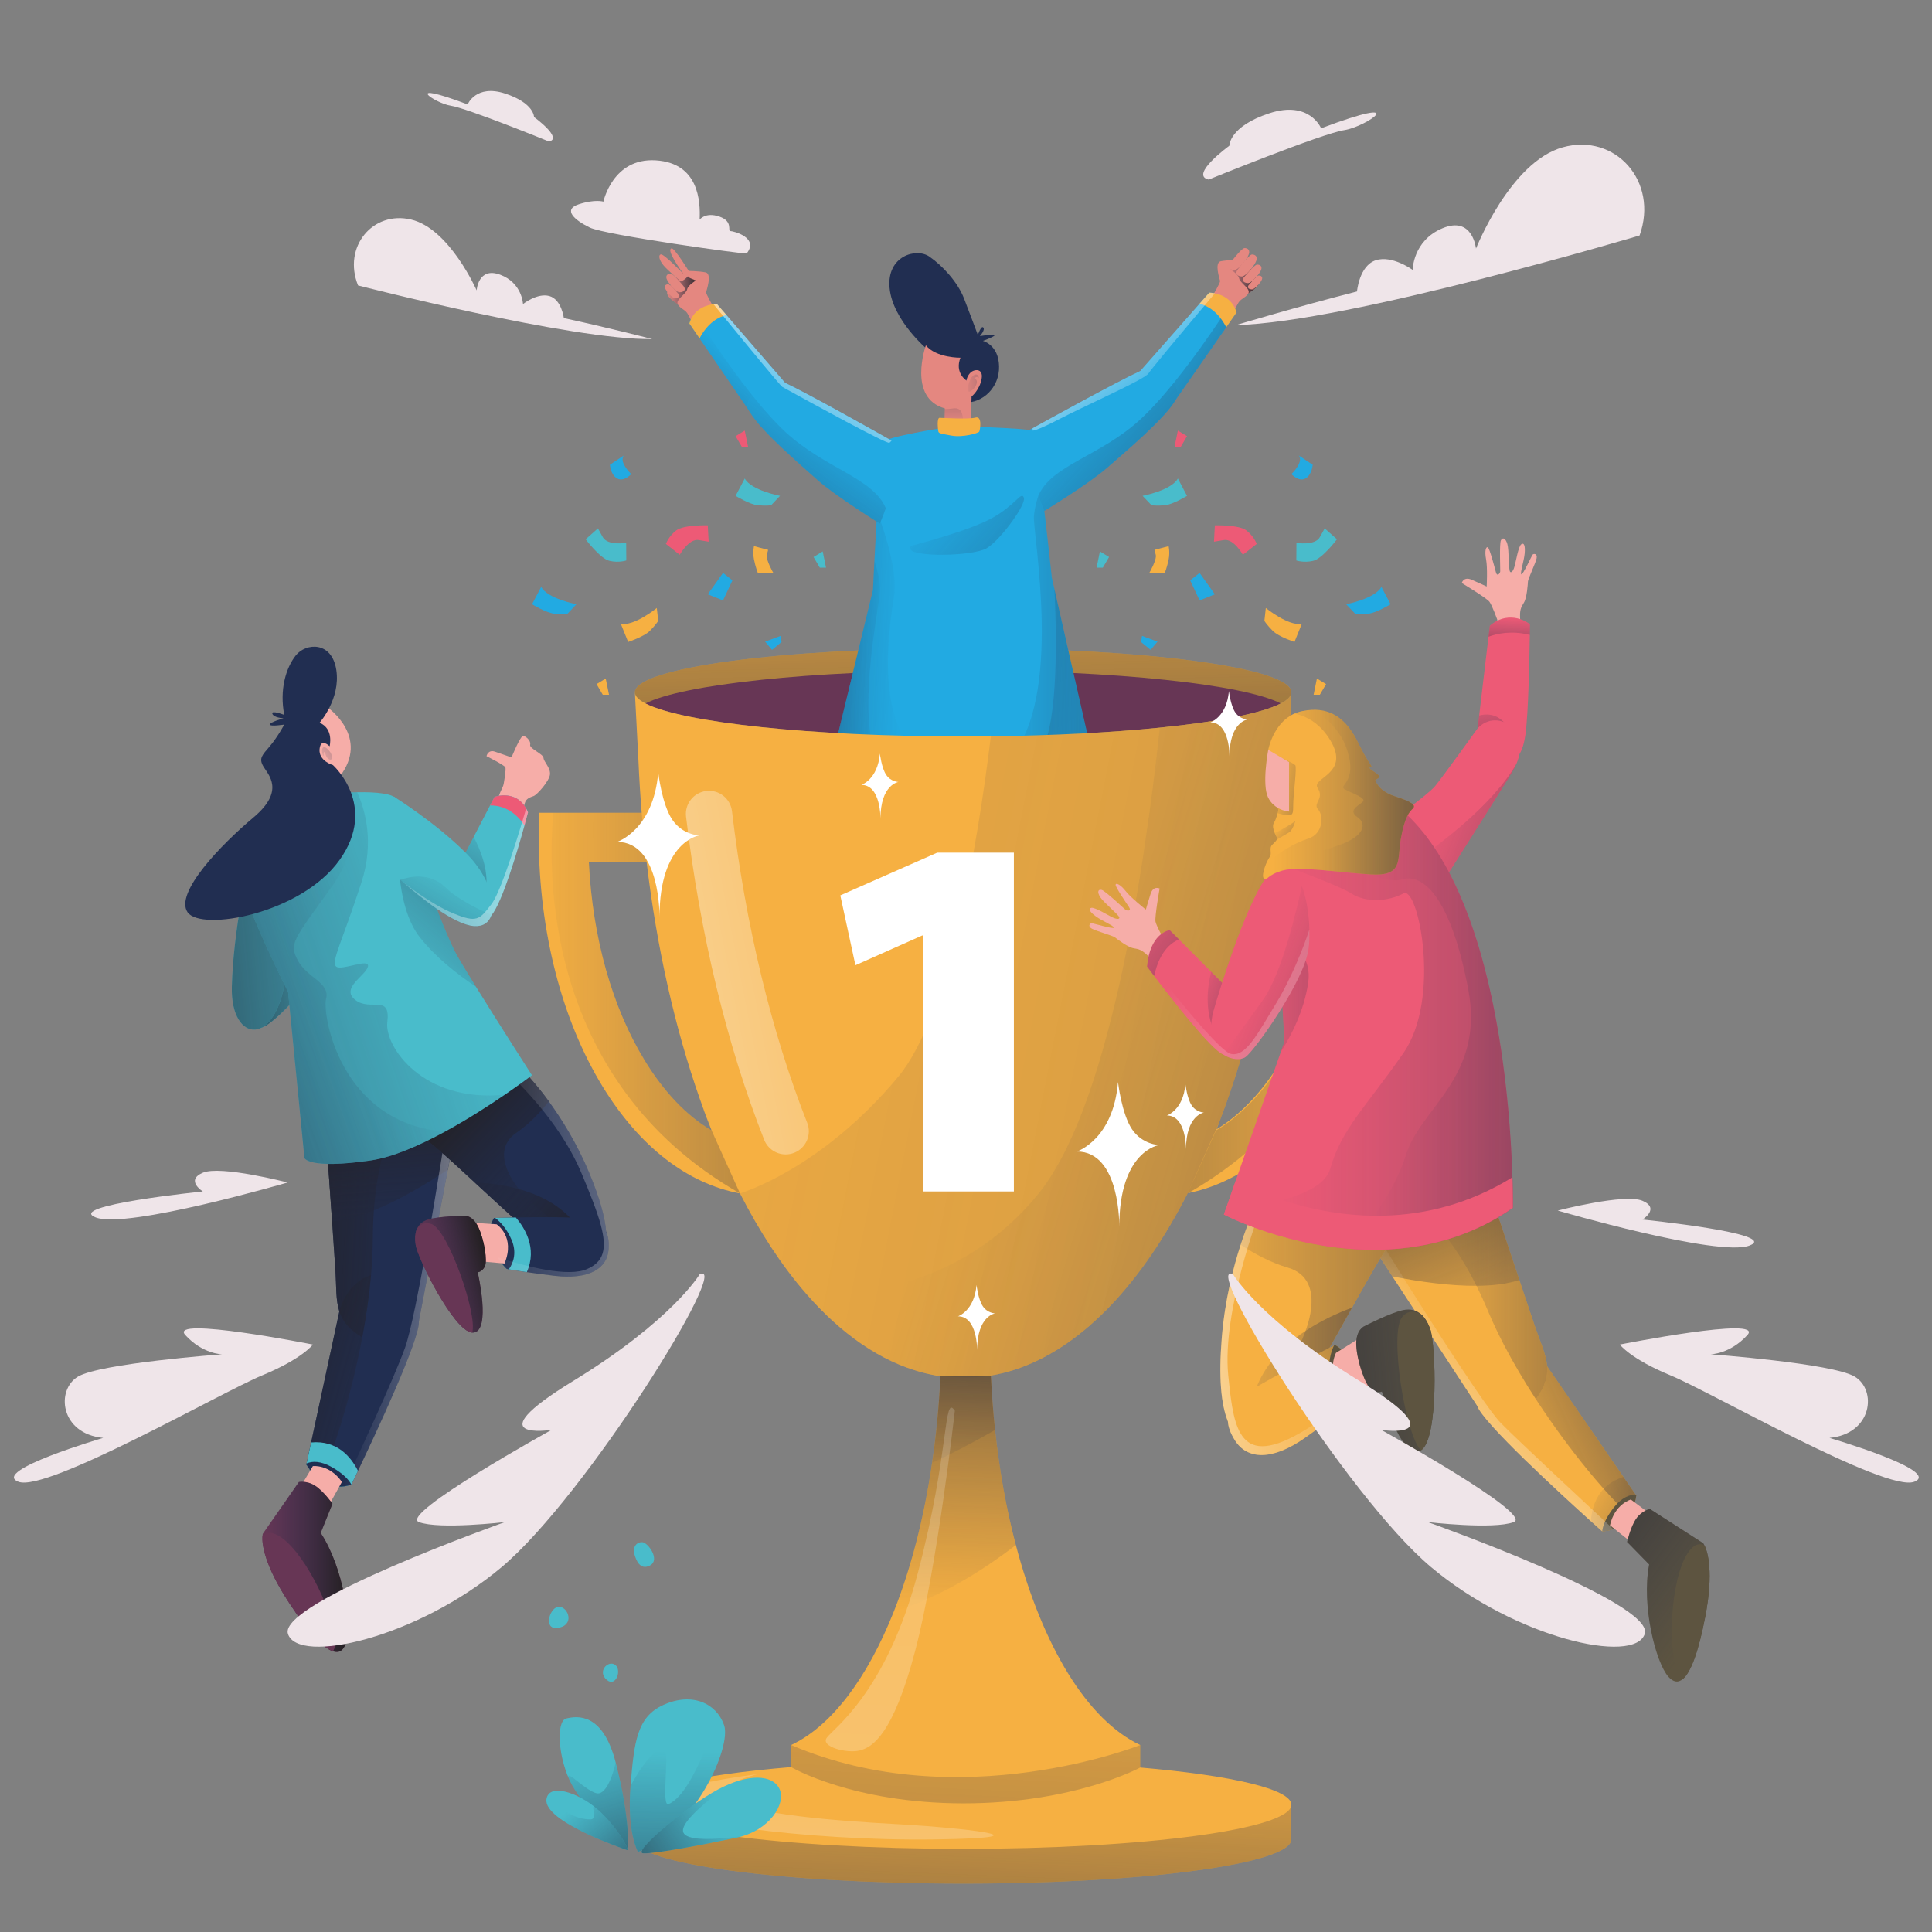 <?xml version="1.0" encoding="iso-8859-1"?>
<!-- Generator: Adobe Illustrator 25.0.0, SVG Export Plug-In . SVG Version: 6.00 Build 0)  -->
<svg version="1.1" xmlns="http://www.w3.org/2000/svg" xmlns:xlink="http://www.w3.org/1999/xlink" x="0px" y="0px"
	 viewBox="0 0 1200 1200" enable-background="new 0 0 1200 1200" xml:space="preserve">
<rect x="0" y="0" width="1200" height="1200" fill="#808080" stroke="none"/>
<g id="Background_x5F_Simple">
	<g>
		<path fill="#EFE5E9" d="M1018.366,146.27c0,0-181.852,54.217-250.567,55.621
			c0,0,37.735-11.33,75.058-20.854c0,0,1.38-16.024,11.646-19.378
			s22.948,6.001,22.948,6.001s-0.013-18.242,18.656-25.947
			c18.669-7.705,20.658,12.698,20.658,12.698s21.231-53.856,53.89-62.926
			S1030.397,112.73,1018.366,146.27z"/>
		<path fill="#EFE5E9" d="M222.389,177.286c0,0,132.953,34.178,182.665,33.297
			c0,0-27.591-7.149-54.833-13.005c0,0-1.439-11.545-8.953-13.687
			c-7.513-2.142-16.423,4.971-16.423,4.971s-0.493-13.187-14.201-18.242
			s-14.584,9.749-14.584,9.749s-16.832-38.347-40.691-44.002
			C231.511,130.711,212.768,153.372,222.389,177.286z"/>
		<path fill="#EFE5E9" d="M750.724,111.538c0,0,70.15-28.556,84.237-30.711
			c14.087-2.155,43.22-22.805-14.395-1.134c0,0-7.139-17.538-32.183-9.323
			c-25.044,8.214-24.824,20.162-24.824,20.162S738.42,108.793,750.724,111.538z"/>
		<path fill="#EFE5E9" d="M340.983,87.884c0,0-50.748-20.658-60.939-22.217
			c-10.191-1.559-31.266-16.498,10.414-0.821c0,0,5.165-12.687,23.282-6.745
			c18.118,5.942,17.958,14.586,17.958,14.586S349.884,85.898,340.983,87.884z"/>
		<path fill="#EFE5E9" d="M463.751,157.441c-0.514,0.638-87.872-11.462-97.423-16.101
			c-9.551-4.639-16.919-11.189-6.822-14.463c10.097-3.275,15.282-1.637,15.282-1.637
			s5.731-27.289,32.474-25.652c26.744,1.637,27.835,25.379,27.289,36.841
			c0,0,3.548-4.912,12.28-1.91c8.733,3.002,4.912,9.006,6.822,9.006
			C455.564,143.524,471.665,147.617,463.751,157.441z"/>
	</g>
</g>
<g id="Layer_x5F_Character_3_1_">
	<g id="Inner_Trophy">
		<path fill="#F6B042" d="M802.091,429.984c0,2.403-2.289,4.727-6.591,6.952
			c-22.856,11.779-102.514,20.482-197.283,20.482s-174.434-8.703-197.29-20.482
			c-4.302-2.225-6.591-4.55-6.591-6.952c0-15.145,91.281-27.427,203.881-27.427
			S802.091,414.839,802.091,429.984z"/>
		
			<linearGradient id="SVGID_1_" gradientUnits="userSpaceOnUse" x1="594.845" y1="279.256" x2="603.957" y2="686.909">
			<stop  offset="0" style="stop-color:#222E51;stop-opacity:0"/>
			<stop  offset="1" style="stop-color:#231F20"/>
		</linearGradient>
		<path fill="url(#SVGID_1_)" d="M802.091,429.984c0,2.403-2.289,4.727-6.591,6.952
			c-22.856,11.779-102.514,20.482-197.283,20.482s-174.434-8.703-197.29-20.482
			c-4.302-2.225-6.591-4.55-6.591-6.952c0-15.145,91.281-27.427,203.881-27.427
			S802.091,414.839,802.091,429.984z"/>
		<path fill="#673655" d="M795.5,436.937c-22.856,11.779-102.514,20.482-197.283,20.482
			s-174.434-8.703-197.29-20.482c22.856-11.786,102.522-20.489,197.29-20.489
			S772.645,425.151,795.5,436.937z"/>
	</g>
	<g id="Right_leg_2_">
		<path fill="#E48780" d="M643.754,707.74l-1.146,19.98c0,0-6.211,3.74-12.795,2.337
			c-6.584-1.403-9.01-3.577-9.01-3.577l-1.31-18.079L643.754,707.74z"/>
		<path fill="#212E51" d="M668.67,452.134l-12.106,155.038c0,0-6.722,14.587-26.575,8.975
			c-19.853-5.612-22.992-8.675-25.72-32.917
			c-2.728-24.242-8.636-119.225-8.636-119.225S624.839,451.079,668.67,452.134z"/>
		<path fill="#212E51" d="M605.999,594.989l9.58,97.435l1.835,18.636
			c0,0,4.078,2.525,13.884,3.69c9.807,1.172,18.823-5.59,18.823-5.59
			l1.004-15.603l6.11-94.987c-5.264-10.049-12.235-16.88-30.749-17.422
			S605.999,594.989,605.999,594.989z"/>
		<path fill="#5D5440" d="M647.945,765.559c8.459,0.484,39.703-2.248,45.192-2.487
			c2.075-0.093,2.818-1.986,2.185-4.443c-1.046-4.043-5.814-9.605-14.497-11.119
			c-13.95-2.437-26.953-11.991-33.637-19.182c0,0-3.442-5.081-5.531-4.771
			c-2.082,0.309-11.462,2.864-15.795,1.144c-4.34-1.72-6.356-2.67-6.833-0.284
			c-0.393,1.99,0.61,20.275,0.432,28.216c-0.038,1.539-0.111,2.684-0.256,3.257
			C618.326,759.402,639.479,765.076,647.945,765.559z"/>
		
			<linearGradient id="SVGID_2_" gradientUnits="userSpaceOnUse" x1="618.938" y1="742.691" x2="695.322" y2="742.691">
			<stop  offset="0" style="stop-color:#222E51;stop-opacity:0"/>
			<stop  offset="1" style="stop-color:#231F20"/>
		</linearGradient>
		<path fill="url(#SVGID_2_)" d="M619.462,752.633c7.508,3.532,20.793,8.939,32.937,9.624
			c14.909,0.846,35.811-2.414,42.923-3.628c-1.046-4.043-5.814-9.605-14.497-11.119
			c-13.95-2.437-26.953-11.991-33.637-19.182c0,0-3.442-5.081-5.531-4.771
			c-2.082,0.309-11.462,2.864-15.795,1.144c-4.34-1.72-6.356-2.67-6.833-0.284
			C618.637,726.408,619.64,744.693,619.462,752.633z"/>
		<path fill="#F6B042" d="M615.578,692.424l1.835,18.636c0,0,4.078,2.525,13.884,3.69
			c9.807,1.172,18.823-5.59,18.823-5.59l1.004-15.603
			C645.593,695.797,634.13,698.243,615.578,692.424z"/>
	</g>
	<g id="Left_leg_2_">
		<path fill="#E48780" d="M562.534,710.176l2.005,19.912c0,0,6.367,3.469,12.884,1.784
			c6.517-1.685,8.848-3.962,8.848-3.962l0.53-18.118L562.534,710.176z"/>
		<path fill="#212E51" d="M526.636,455.88l18.769,154.372c0,0,7.344,14.284,26.937,7.823
			c19.593-6.462,22.597-9.656,24.279-33.994s3.495-119.486,3.495-119.486
			S570.381,452.938,526.636,455.88z"/>
		<path fill="#212E51" d="M595.399,595.904l-5.376,97.757l-1.031,18.698
			c0,0-3.965,2.698-13.712,4.284c-9.747,1.593-19.046-4.775-19.046-4.775
			l-1.675-15.545l-10.194-94.635c4.827-10.266,11.497-17.391,29.97-18.729
			S595.399,595.904,595.399,595.904z"/>
		<path fill="#5D5440" d="M560.835,768.122c-8.43,0.847-39.762-0.537-45.257-0.539
			c-2.077-0.003-2.901-1.863-2.374-4.345c0.871-4.084,5.395-9.847,14.005-11.732
			c13.832-3.036,26.412-13.14,32.78-20.612c0,0,3.22-5.225,5.321-5.005
			c2.093,0.22,11.575,2.368,15.829,0.463c4.262-1.905,6.236-2.941,6.814-0.578
			c0.478,1.972,0.263,20.283,0.783,28.208c0.104,1.536,0.227,2.677,0.396,3.243
			C590.162,760.695,569.273,767.275,560.835,768.122z"/>
		
			<linearGradient id="SVGID_3_" gradientUnits="userSpaceOnUse" x1="513.204" y1="744.951" x2="588.736" y2="744.951">
			<stop  offset="0" style="stop-color:#222E51;stop-opacity:0"/>
			<stop  offset="1" style="stop-color:#231F20"/>
		</linearGradient>
		<path fill="url(#SVGID_3_)" d="M588.736,753.982c-7.349,3.852-20.389,9.826-32.492,11.033
			c-14.859,1.487-35.881-0.87-43.039-1.777
			c0.871-4.084,5.395-9.847,14.005-11.732
			c13.832-3.036,26.412-13.14,32.78-20.612c0,0,3.22-5.225,5.321-5.005
			c2.093,0.22,11.575,2.368,15.829,0.463c4.262-1.905,6.236-2.941,6.814-0.578
			C588.431,727.745,588.216,746.057,588.736,753.982z"/>
		<path fill="#F6B042" d="M590.024,693.661l-1.031,18.698c0,0-3.965,2.698-13.712,4.284
			c-9.747,1.593-19.046-4.775-19.046-4.775l-1.675-15.545
			C560.182,698.323,571.739,700.274,590.024,693.661z"/>
	</g>
	<g id="Body_2_">
		<path fill="#22AAE2" d="M676.229,459.78c0,0-8.157,4.373-31.211,8.646
			c-5.237,0.964-11.247,1.935-18.107,2.842c-2.927,0.383-6.017,0.765-9.263,1.12
			c-14.692,1.644-30.396,0.659-44.833-1.396
			c-11.339-1.609-21.892-3.877-30.545-6.045
			c-13.508-3.373-22.381-6.506-22.381-6.506l22.324-91.969
			c0,0,0.354-7.449,0.907-18.107c0.453-8.788,1.035-19.759,1.665-30.524
			c1.247-21.148,2.665-41.53,3.579-43.125c1.949-3.409,37.221-8.916,37.221-8.916
			c5.365-1.999,53.571,0.489,55.846,1.63c0.943,0.475,3.14,16.272,5.4,34.613
			c3.182,25.875,6.478,56.824,6.478,56.824l1.623,7.151L676.229,459.78z"/>
		
			<linearGradient id="SVGID_4_" gradientUnits="userSpaceOnUse" x1="561.552" y1="394.526" x2="344.798" y2="386.049">
			<stop  offset="0" style="stop-color:#222E51;stop-opacity:0"/>
			<stop  offset="1" style="stop-color:#231F20"/>
		</linearGradient>
		<path fill="url(#SVGID_4_)" d="M572.817,470.994c-29.055-4.125-52.929-12.552-52.929-12.552
			l22.323-91.972c0,0,1.179-24.802,2.578-48.626
			c5.83,15.45,12.87,38.252,10.456,53.163
			C551.749,392.578,543.657,449.856,572.817,470.994z"/>
		
			<linearGradient id="SVGID_5_" gradientUnits="userSpaceOnUse" x1="615.041" y1="386.652" x2="863.414" y2="386.652">
			<stop  offset="0" style="stop-color:#222E51;stop-opacity:0"/>
			<stop  offset="1" style="stop-color:#231F20"/>
		</linearGradient>
		<path fill="url(#SVGID_5_)" d="M626.907,471.264c34.009-37.242,14.535-139.136,15.273-150.572
			c0.338-5.244,2.356-12.197,4.651-18.653c3.185,25.88,6.477,56.825,6.477,56.825
			l22.92,100.917C676.228,459.782,663.94,466.363,626.907,471.264z"/>
		
			<linearGradient id="SVGID_6_" gradientUnits="userSpaceOnUse" x1="580.442" y1="306.549" x2="779.593" y2="488.088">
			<stop  offset="0" style="stop-color:#222E51;stop-opacity:0"/>
			<stop  offset="1" style="stop-color:#231F20"/>
		</linearGradient>
		<path fill="url(#SVGID_6_)" d="M566.038,338.985c0,0,34.753-8.839,49.776-17.023
			c15.023-8.184,18.361-17.018,20.09-12.964
			c1.729,4.054-13.997,25.769-22.784,31.364
			C604.332,345.956,558.735,346.471,566.038,338.985z"/>
		
			<linearGradient id="SVGID_7_" gradientUnits="userSpaceOnUse" x1="554.086" y1="407.237" x2="378.67" y2="398.268">
			<stop  offset="0" style="stop-color:#222E51;stop-opacity:0"/>
			<stop  offset="1" style="stop-color:#231F20"/>
		</linearGradient>
		<path fill="url(#SVGID_7_)" d="M546.351,369.129c-1.573,14.387-11.857,64.223-4.082,95.817
			c-13.508-3.373-22.381-6.506-22.381-6.506l22.324-91.969
			c0,0,0.354-7.449,0.907-18.107C545.465,355.422,547.039,362.864,546.351,369.129z"/>
		
			<linearGradient id="SVGID_8_" gradientUnits="userSpaceOnUse" x1="690.31" y1="419.284" x2="452.68" y2="407.134">
			<stop  offset="0" style="stop-color:#222E51;stop-opacity:0"/>
			<stop  offset="1" style="stop-color:#231F20"/>
		</linearGradient>
		<path fill="url(#SVGID_8_)" d="M676.229,459.78c0,0-8.157,4.373-31.211,8.646l0.007-0.007
			c11.566-12.792,11.729-64.974,9.908-102.401L676.229,459.78z"/>
	</g>
	<g id="Trophy">
		<path fill="#F6B042" d="M394.478,1119.924h15.025c0,0,5.868,4.955,8.866,9.649
			c34.345-8.63,101.994-14.501,179.844-14.501c70.25,0,132.198,4.78,168.861,12.055
			l3.542-8.441l31.473,2.253v21.561c0,15.148-91.279,27.428-203.876,27.428
			s-203.876-12.28-203.876-27.428L394.478,1119.924z"/>
		
			<linearGradient id="SVGID_9_" gradientUnits="userSpaceOnUse" x1="600.49" y1="1030.67" x2="616.718" y2="1438.099" gradientTransform="matrix(-1 0 0 1 1202.78 0)">
			<stop  offset="0" style="stop-color:#222E51;stop-opacity:0"/>
			<stop  offset="1" style="stop-color:#231F20"/>
		</linearGradient>
		<path fill="url(#SVGID_9_)" d="M394.478,1119.924h15.025c0,0,5.868,4.955,8.866,9.649
			c34.345-8.63,101.994-14.501,179.844-14.501c70.25,0,132.198,4.78,168.861,12.055
			l3.542-8.441l31.473,2.253v21.561c0,15.148-91.279,27.428-203.876,27.428
			s-203.876-12.28-203.876-27.428L394.478,1119.924z"/>
		<path fill="#F6B042" d="M798.722,504.846c1.006-12.36,1.772-24.89,2.247-37.583
			l1.113-37.058c-0.128,2.325-2.403,4.578-6.577,6.733
			c-11.807,6.081-38.766,11.346-75.144,15.017
			c-29.737,2.998-65.754,4.926-104.924,5.372
			c-5.677,0.057-11.424,0.092-17.222,0.092c-94.768,0-174.427-8.703-197.283-20.482
			c-4.302-2.225-6.591-4.55-6.591-6.952h-0.007l2.147,41.275
			c0,0,0.007,0.014,0.014,0.014c0.482,11.325,1.169,22.523,2.069,33.571h-63.996
			l0.043,15.414c0.17,58.206,14.259,113.103,39.673,154.583
			c22.863,37.321,52.685,60.361,85.328,66.406
			c12.36,24.181,26.173,45.173,41.14,62.352
			c21.779,24.996,46.002,41.906,71.735,48.787c3.848,1.035,7.725,1.843,11.637,2.417
			c-0.886,18.561-2.636,36.548-5.167,53.748
			c-5.06,34.493-13.239,65.839-23.784,92.387
			c-16.435,41.381-38.632,71.105-63.791,82.926v13.706
			c-58.227,4.833-97.05,13.487-97.05,23.366c0,15.145,91.281,27.427,203.881,27.427
			s203.874-12.282,203.874-27.427c0-9.695-37.413-18.221-93.875-23.097v-13.976
			c-32.898-15.464-60.736-61.537-77.249-124.25
			c-5.783-21.963-10.177-45.967-12.913-71.409
			c-1.169-10.893-2.041-22.055-2.58-33.43c-0.007-0.12-0.014-0.234-0.021-0.354
			c1.332-0.227,2.658-0.482,3.983-0.765c4.869-1.028,9.688-2.41,14.443-4.146
			c39.836-14.5,75.661-53.146,103.889-108.432
			c32.267-6.315,61.735-29.277,84.379-66.236
			c25.414-41.481,39.503-96.377,39.673-154.583l0.042-15.414H798.722z
			 M400.507,658.784c-20.297-33.132-32.445-76.413-34.748-123.187h35.882
			c6.392,53.699,17.732,103.344,32.955,146.724c0,0.007,0.007,0.007,0.007,0.007
			c2.303,6.605,4.713,13.069,7.222,19.376c0.021,0.057,0.043,0.113,0.057,0.156
			c0.064,0.177,0.099,0.262,0.099,0.262
			C426.771,693.228,412.625,678.564,400.507,658.784z M795.922,658.784
			c-11.821,19.291-25.563,33.72-40.347,42.671c0,0,0.007-0.021,0.028-0.064
			c0.021-0.064,0.05-0.135,0.078-0.198c0.014-0.043,0.035-0.085,0.057-0.142
			c0.588-1.488,1.169-2.984,1.743-4.486c0,0,0-0.007,0.007-0.014
			c17.852-46.626,31.056-101.288,38.164-160.954h35.01
			C828.36,582.372,816.22,625.652,795.922,658.784z"/>
		
			<linearGradient id="SVGID_10_" gradientUnits="userSpaceOnUse" x1="587.799" y1="619.6" x2="-461.174" y2="934.756" gradientTransform="matrix(-1 0 0 1 1202.78 0)">
			<stop  offset="0" style="stop-color:#222E51;stop-opacity:0"/>
			<stop  offset="1" style="stop-color:#231F20"/>
		</linearGradient>
		<path fill="url(#SVGID_10_)" d="M500.753,803.602c21.779,24.996,46.002,41.906,71.735,48.787
			c14.11,3.182,28.688,4.302,42.962,2.034
			c47.193-8.044,89.8-49.652,122.316-113.343l17.81-39.624
			c0,0,0.007-0.021,0.028-0.064c0.021-0.064,0.05-0.135,0.078-0.198
			c0.014-0.043,0.035-0.085,0.057-0.142
			c18.738-47.59,32.579-103.861,39.914-165.455l3.069-30.751
			c1.006-12.36,1.772-24.89,2.247-37.583l1.113-37.058
			c-0.128,2.325-2.403,4.578-6.577,6.733c-11.807,6.081-38.766,11.346-75.144,15.017
			c-10.305,95.895-32.494,238.14-76.335,290.733
			C597.35,798.683,535.522,805.175,500.753,803.602z"/>
		
			<linearGradient id="SVGID_11_" gradientUnits="userSpaceOnUse" x1="980.297" y1="550.151" x2="-2904.594" y2="1313.005" gradientTransform="matrix(-1 0 0 1 1202.78 0)">
			<stop  offset="0" style="stop-color:#222E51;stop-opacity:0"/>
			<stop  offset="1" style="stop-color:#231F20"/>
		</linearGradient>
		<path fill="url(#SVGID_11_)" d="M459.613,741.25c12.36,24.181,26.173,45.173,41.14,62.352
			c21.779,24.996,46.002,41.906,71.735,48.787c3.848,1.035,7.725,1.843,11.637,2.417
			c0,0,14.635,0.567,31.346-0.028c-0.007-0.12-0.014-0.234-0.021-0.354
			c47.193-8.044,89.8-49.652,122.316-113.343l19.716-44.514c0,0,0-0.007,0.007-0.014
			c17.852-46.626,31.056-101.288,38.164-160.954l3.069-30.751
			c1.006-12.36,1.772-24.89,2.247-37.583l1.113-37.058
			c-0.128,2.325-2.403,4.578-6.577,6.733c-11.807,6.081-38.766,11.346-75.144,15.017
			c-29.737,2.998-65.754,4.926-104.924,5.372
			c-8.391,68.355-25.932,173.413-57.405,211.301
			C509.832,726.657,459.613,741.25,459.613,741.25z"/>
		<path fill="#FFFFFF" d="M573.407,581.071h-0.648l-41.442,18.454l-9.388-43.385l60.22-26.548
			h47.593v210.446h-56.334V581.071z"/>
		<path fill="#F6B042" d="M441.824,701.704c-2.509-6.308-4.918-12.771-7.222-19.376
			C438.408,692.618,441.158,699.939,441.824,701.704z"/>
		
			<linearGradient id="SVGID_12_" gradientUnits="userSpaceOnUse" x1="326.623" y1="623.048" x2="822.079" y2="623.048">
			<stop  offset="0" style="stop-color:#222E51;stop-opacity:0"/>
			<stop  offset="1" style="stop-color:#231F20"/>
		</linearGradient>
		<path fill="url(#SVGID_12_)" d="M459.613,741.25C336.347,670.946,340.451,538.581,343.689,504.846
			h54.875l3.076,30.751h-35.882c2.303,46.775,14.451,90.055,34.748,123.187
			c12.119,19.78,26.265,34.443,41.474,43.337L459.613,741.25z"/>
		
			<linearGradient id="SVGID_13_" gradientUnits="userSpaceOnUse" x1="-224.167" y1="623.048" x2="271.289" y2="623.048" gradientTransform="matrix(-1 0 0 1 646.521 0)">
			<stop  offset="0" style="stop-color:#222E51;stop-opacity:0"/>
			<stop  offset="1" style="stop-color:#231F20"/>
		</linearGradient>
		<path fill="url(#SVGID_13_)" d="M737.699,741.25
			c123.265-70.304,119.162-202.669,115.923-236.403h-54.875l-3.076,30.751h35.882
			c-2.303,46.775-14.451,90.055-34.748,123.187
			c-12.119,19.78-26.265,34.443-41.474,43.337L737.699,741.25z"/>
		
			<linearGradient id="SVGID_14_" gradientUnits="userSpaceOnUse" x1="597.59" y1="922.482" x2="606.131" y2="697.527">
			<stop  offset="0" style="stop-color:#222E51;stop-opacity:0"/>
			<stop  offset="1" style="stop-color:#231F20"/>
		</linearGradient>
		<path fill="url(#SVGID_14_)" d="M615.471,854.777c0.539,11.375,1.41,22.537,2.58,33.43
			c-13.912,7.902-27.392,15.032-39.092,20.347
			c2.53-17.2,4.281-35.187,5.167-53.748L615.471,854.777z"/>
		
			<linearGradient id="SVGID_15_" gradientUnits="userSpaceOnUse" x1="592.354" y1="1001.502" x2="602.506" y2="700.115">
			<stop  offset="0" style="stop-color:#222E51;stop-opacity:0"/>
			<stop  offset="1" style="stop-color:#231F20"/>
		</linearGradient>
		<path fill="url(#SVGID_15_)" d="M630.964,959.616c-21.991,17.009-47.802,32.629-75.789,41.325
			c10.546-26.548,18.724-57.894,23.784-92.387
			c2.53-17.2,4.281-35.187,5.167-53.748l31.346-0.028
			c0.539,11.375,1.41,22.537,2.58,33.43
			C620.787,913.65,625.181,937.653,630.964,959.616z"/>
		<g>
			
				<linearGradient id="SVGID_16_" gradientUnits="userSpaceOnUse" x1="374.339" y1="569.916" x2="-158.706" y2="674.587" gradientTransform="matrix(1 0 0 1 263.963 0)">
				<stop  offset="0" style="stop-color:#FFFFFF;stop-opacity:0"/>
				<stop  offset="1" style="stop-color:#FFFFFF"/>
			</linearGradient>
			<path fill="url(#SVGID_16_)" d="M488.009,717.022c-5.726,0-11.137-3.446-13.367-9.095
				c-23.07-58.435-39.849-127.826-48.523-200.672
				c-0.938-7.879,4.688-15.027,12.567-15.965
				c7.885-0.941,15.027,4.688,15.965,12.567
				c8.387,70.43,24.541,137.347,46.718,193.518
				c2.913,7.38-0.707,15.725-8.088,18.639
				C491.549,716.698,489.764,717.022,488.009,717.022z"/>
		</g>
		
			<linearGradient id="SVGID_17_" gradientUnits="userSpaceOnUse" x1="607.96" y1="915.552" x2="565.348" y2="1830.792">
			<stop  offset="0" style="stop-color:#222E51;stop-opacity:0"/>
			<stop  offset="1" style="stop-color:#231F20"/>
		</linearGradient>
		<path fill="url(#SVGID_17_)" d="M491.384,1097.573c0,0,38.192,22.52,107.121,22.52
			s109.708-22.25,109.708-22.25v-13.976c0,0-112.347,44.817-216.829,0V1097.573z"/>
		
			<linearGradient id="SVGID_18_" gradientUnits="userSpaceOnUse" x1="597.381" y1="24.975" x2="376.146" y2="4776.738">
			<stop  offset="0" style="stop-color:#FFFFFF;stop-opacity:0"/>
			<stop  offset="1" style="stop-color:#FFFFFF"/>
		</linearGradient>
		<path fill="url(#SVGID_18_)" d="M593.069,876.272c0,0-10.834,96.794-24.687,149.296
			c-13.853,52.502-26.783,59.891-34.634,61.738
			c-7.85,1.847-24.013-2.309-20.318-7.85c3.694-5.541,37-27.64,56.799-102.977
			S585.894,865.19,593.069,876.272z"/>
		
			<linearGradient id="SVGID_19_" gradientUnits="userSpaceOnUse" x1="521.275" y1="959.862" x2="483.653" y2="1767.921">
			<stop  offset="0" style="stop-color:#FFFFFF;stop-opacity:0"/>
			<stop  offset="1" style="stop-color:#FFFFFF"/>
		</linearGradient>
		<path fill="url(#SVGID_19_)" d="M470.484,1101.98c0,0-59.713,6.956-60.981,17.944
			s91.92,23.741,171.347,22.576c79.426-1.165,7.388-7.63-15.701-9.015
			c-23.089-1.385-84.044-4.156-107.595-13.392S470.484,1101.98,470.484,1101.98z"/>
		<path id="sparkle_2_8_" fill="#FFFFFF" d="M694.411,672.066c0,0,2.25,19.762,8.707,29.349
			c6.457,9.587,16.827,9.783,16.827,9.783s-24.746,3.429-24.746,50.779
			c0,0,0.875-46.756-26.322-46.756C668.877,715.221,691.476,707.872,694.411,672.066z"/>
		<path id="sparkle_2_4_" fill="#FFFFFF" d="M408.839,479.764c0,0,2.25,19.762,8.707,29.349
			c6.457,9.587,16.827,9.783,16.827,9.783s-24.746,3.429-24.746,50.779
			c0,0,0.875-46.756-26.322-46.756C383.305,522.92,405.904,515.571,408.839,479.764z"/>
		<path id="sparkle_2_1_" fill="#FFFFFF" d="M606.531,798.112c0,0,1.015,8.916,3.928,13.241
			c2.913,4.325,7.592,4.414,7.592,4.414s-11.164,1.547-11.164,22.909
			c0,0,0.395-21.094-11.875-21.094C595.012,817.582,605.207,814.266,606.531,798.112z"/>
		<path id="sparkle_2_5_" fill="#FFFFFF" d="M763.295,429.219c0,0,1.015,8.916,3.928,13.241
			s7.592,4.414,7.592,4.414s-11.164,1.547-11.164,22.909
			c0,0,0.395-21.094-11.875-21.094C751.775,448.689,761.97,445.373,763.295,429.219z"/>
		<path id="sparkle_2_2_" fill="#FFFFFF" d="M736.28,673.379c0,0,1.015,8.916,3.928,13.241
			c2.913,4.325,7.592,4.414,7.592,4.414s-11.164,1.547-11.164,22.909
			c0,0,0.395-21.094-11.875-21.094C724.76,692.849,734.956,689.534,736.28,673.379z"/>
		<path id="sparkle_2_3_" fill="#FFFFFF" d="M546.514,468.043c0,0,1.015,8.916,3.928,13.241
			c2.913,4.325,7.592,4.414,7.592,4.414s-11.164,1.547-11.164,22.909
			c0,0,0.395-21.094-11.875-21.094C534.994,487.513,545.19,484.197,546.514,468.043z"/>
	</g>
	<g id="Right_hand_2_">
		<path fill="#E48780" d="M772.713,183.744c0,0,8.394-4.373,9.292-8.014
			c0.898-3.641-9.57-14.686-11.578-14.752c-2.007-0.066-8.535,6.599-8.535,6.599
			L772.713,183.744z"/>
		<path fill="#22AAE2" d="M768.084,194.057l-6.435,9.227l-31.438,45.081l-0.014,0.021
			c0,0-5.528,4.018-12.339,2.438c-1.956-0.454-4.018-1.361-6.095-2.977
			c-4.614-3.586-5.507-7.923-5.237-11.375c0.269-3.466,1.715-6.031,1.715-6.031
			l0.007-0.014l36.839-41.807l6.024-6.846c0,0,1.417-0.007,3.458,0.411
			c2.927,0.595,7.144,2.069,10.248,5.698
			C766.185,189.486,767.347,191.506,768.084,194.057z"/>
		
			<linearGradient id="SVGID_20_" gradientUnits="userSpaceOnUse" x1="716.174" y1="202.054" x2="856.35" y2="298.438">
			<stop  offset="0" style="stop-color:#222E51;stop-opacity:0"/>
			<stop  offset="1" style="stop-color:#231F20"/>
		</linearGradient>
		<path fill="url(#SVGID_20_)" d="M768.082,194.058l-37.869,54.309l-0.015,0.021
			c0,0-5.527,4.014-12.337,2.44c3.764-4.094,7.552-8.535,11.289-13.134
			c14.799-18.257,28.642-38.952,35.667-49.807
			C766.188,189.487,767.348,191.506,768.082,194.058z"/>
		
			<linearGradient id="SVGID_21_" gradientUnits="userSpaceOnUse" x1="761.892" y1="172.361" x2="782.059" y2="172.361">
			<stop  offset="0" style="stop-color:#222E51;stop-opacity:0"/>
			<stop  offset="1" style="stop-color:#231F20"/>
		</linearGradient>
		<path fill="url(#SVGID_21_)" d="M772.713,183.744c0,0,8.394-4.373,9.292-8.014
			c0.898-3.641-9.57-14.686-11.578-14.752c-2.007-0.066-8.535,6.599-8.535,6.599
			L772.713,183.744z"/>
		<path fill="#22AAE2" d="M730.211,248.365l-0.014,0.021
			c-6.407,11.545-33.224,33.954-42.551,42.182
			c-10.907,9.617-38.986,26.754-38.986,26.754s-1.658-3.799-3.636-9.61
			c-3.551-10.404-8.15-27.278-6.137-40.354c0,0,0.872-0.482,2.431-1.347
			c10.461-5.79,51.842-28.603,66.93-35.584c2.218-1.028,3.87-1.715,4.77-1.949
			c1.056-0.276,2.126-0.361,3.196-0.269c5.032,0.39,9.986,4.493,12.934,9.483
			c1.12,1.885,1.935,3.891,2.374,5.882
			C731.784,244.786,731.288,246.423,730.211,248.365z"/>
		<path fill="#E48780" d="M753.434,183.313c0,0,4.564-7.751,4.376-8.78
			s-3.754-11.452,0.451-12.27c4.205-0.818,11.259-0.832,11.259-0.832
			s1.404,3.189-1.939,4.575c-3.342,1.385-3.342,1.385-3.342,1.385
			s4.857,2.825,5.389,5.523c0.532,2.698,6.49,6.042,5.943,8.689
			c-0.547,2.648-4.703,3.704-6.244,6.233c-1.541,2.53-2.897,5.468-2.897,5.468
			s-3.104,1.336-9.435-2.129C750.664,187.711,752.821,184.371,753.434,183.313z"/>
		<path fill="#E48780" d="M763.731,163.843c0,0,7.273-9.676,9.22-9.755
			s4.189,1.273,2.197,4.989s-6.45,8.794-8.472,8.681
			C764.654,167.646,762.307,166.696,763.731,163.843z"/>
		<path fill="#E48780" d="M768.385,167.827c0,0,7.273-9.676,9.22-9.755
			s4.189,1.273,2.197,4.989c-1.992,3.716-6.45,8.794-8.472,8.681
			C769.308,171.63,766.961,170.681,768.385,167.827z"/>
		<path fill="#E48780" d="M772.401,172.523c0,0,6.605-8.129,8.395-8.178
			c1.79-0.049,3.865,1.115,2.065,4.244c-1.799,3.129-5.855,7.389-7.717,7.276
			C773.283,175.752,771.116,174.927,772.401,172.523z"/>
		<path fill="#E48780" d="M775.431,177.277c0,0,5.056-6.102,6.43-6.136
			c1.374-0.034,2.969,0.846,1.594,3.196s-4.482,5.547-5.911,5.458
			C776.114,179.706,774.449,179.082,775.431,177.277z"/>
		
			<linearGradient id="SVGID_22_" gradientUnits="userSpaceOnUse" x1="659.39" y1="249.99" x2="816.293" y2="396.281">
			<stop  offset="0" style="stop-color:#222E51;stop-opacity:0"/>
			<stop  offset="1" style="stop-color:#231F20"/>
		</linearGradient>
		<path fill="url(#SVGID_22_)" d="M730.213,248.367l-0.015,0.021
			c-6.407,11.547-33.225,33.954-42.555,42.182
			c-10.902,9.614-38.984,26.752-38.984,26.752s-1.654-3.799-3.633-9.607
			c8.174-18.876,37.988-24.208,62.812-46.815c3.27-2.974,6.631-6.379,10.022-10.073
			c3.764-4.094,7.552-8.535,11.289-13.134c1.115,1.883,1.935,3.892,2.373,5.883
			C731.786,244.783,731.291,246.42,730.213,248.367z"/>
		<path fill="#F6B042" d="M768.082,194.058l-6.431,9.228
			c-5.125-9.998-11.928-13.48-16.566-14.665l6.028-6.843
			c0,0,8.438-0.044,13.704,6.108C766.188,189.487,767.348,191.506,768.082,194.058z"/>
		
			<linearGradient id="SVGID_23_" gradientUnits="userSpaceOnUse" x1="723.921" y1="256.333" x2="651.995" y2="168.855">
			<stop  offset="0" style="stop-color:#FFFFFF;stop-opacity:0"/>
			<stop  offset="1" style="stop-color:#FFFFFF"/>
		</linearGradient>
		<path fill="url(#SVGID_23_)" d="M754.569,182.186c-6.981,8.271-30.12,35.74-38.355,46.023
			c-1.51,1.892-2.523,3.196-2.835,3.7c-0.56,0.9-3.097,2.516-6.853,4.564
			c-11.75,6.407-35.386,17.037-47.632,23.38
			c-16.166,8.377-17.463,7.576-17.463,7.576c-0.078-0.454-0.113-0.928-0.113-1.417
			c10.461-5.79,51.842-28.603,66.93-35.584l36.839-41.807l6.024-6.846
			C751.111,181.775,752.528,181.768,754.569,182.186z"/>
	</g>
	<g id="Left_hand_2_">
		<path fill="#E48780" d="M423.609,190.54c0,0-8.355-4.447-9.221-8.095
			c-0.866-3.648,9.699-14.601,11.707-14.649s8.476,6.673,8.476,6.673
			L423.609,190.54z"/>
		<path fill="#22AAE2" d="M483.992,255.176c-2.091,1.595-4.16,2.488-6.123,2.927
			c-6.825,1.517-12.317-2.551-12.317-2.551l-0.014-0.021l-31.041-45.35
			l-6.35-9.284c0.758-2.551,1.935-4.557,3.324-6.145
			c3.671-4.21,8.823-5.464,11.665-5.833c1.276-0.17,2.091-0.156,2.091-0.156
			l5.967,6.896l36.47,42.125l0.007,0.014c0,0,0.957,1.743,1.439,4.295
			C489.782,245.722,489.47,250.995,483.992,255.176z"/>
		
			<linearGradient id="SVGID_24_" gradientUnits="userSpaceOnUse" x1="414.338" y1="179.167" x2="434.571" y2="179.167">
			<stop  offset="0" style="stop-color:#222E51;stop-opacity:0"/>
			<stop  offset="1" style="stop-color:#231F20"/>
		</linearGradient>
		<path fill="url(#SVGID_24_)" d="M423.609,190.54c0,0-8.355-4.447-9.221-8.095
			c-0.866-3.648,9.699-14.601,11.707-14.649s8.476,6.673,8.476,6.673
			L423.609,190.54z"/>
		
			<linearGradient id="SVGID_25_" gradientUnits="userSpaceOnUse" x1="458.272" y1="222.441" x2="370.082" y2="319.979">
			<stop  offset="0" style="stop-color:#222E51;stop-opacity:0"/>
			<stop  offset="1" style="stop-color:#231F20"/>
		</linearGradient>
		<path fill="url(#SVGID_25_)" d="M428.149,200.894l37.39,54.639l0.015,0.021
			c0,0,5.492,4.063,12.315,2.548c-3.728-4.127-7.477-8.601-11.173-13.233
			c-14.638-18.386-28.298-39.202-35.228-50.118
			C430.083,196.339,428.905,198.348,428.149,200.894z"/>
		<path fill="#22AAE2" d="M550.2,315.629c-2.027,5.79-3.714,9.575-3.714,9.575
			s-27.93-17.385-38.752-27.094c-9.256-8.313-35.875-30.949-42.182-42.558
			l-0.014-0.021c-1.056-1.956-1.538-3.593-1.269-4.798
			c0.461-1.984,1.297-3.99,2.424-5.861c3.373-5.599,9.27-10.035,14.925-9.334
			c0.432,0.057,0.865,0.142,1.29,0.262c0.893,0.241,2.544,0.935,4.755,1.984
			c14.798,7.002,54.932,29.574,66.108,35.882c1.864,1.056,2.92,1.658,2.92,1.658
			C558.591,288.421,553.842,305.253,550.2,315.629z"/>
		<path fill="#E48780" d="M442.89,190.278c0,0-4.496-7.79-4.299-8.819
			c0.197-1.028,3.855-11.418-0.343-12.273c-4.198-0.855-11.252-0.931-11.252-0.931
			s-1.432,3.177,1.898,4.592c3.33,1.415,3.33,1.415,3.33,1.415
			s-4.882,2.782-5.437,5.476c-0.556,2.694-6.543,5.984-6.019,8.637
			s4.67,3.745,6.189,6.288c1.518,2.543,2.849,5.494,2.849,5.494
			s3.092,1.363,9.453-2.046C445.622,194.7,443.494,191.341,442.89,190.278z"/>
		<path fill="#E48780" d="M424.947,178.233c0,0-6.533-8.187-8.323-8.252
			c-1.79-0.065-3.874,1.081-2.102,4.225c1.772,3.145,5.79,7.44,7.653,7.343
			C424.036,181.453,426.211,180.648,424.947,178.233z"/>
		<path fill="#E48780" d="M421.465,182.765c0,0-5.002-6.146-6.376-6.192
			c-1.374-0.046-2.977,0.82-1.622,3.182c1.355,2.362,4.433,5.586,5.863,5.51
			C420.76,185.189,422.431,184.579,421.465,182.765z"/>
		<path fill="#E48780" d="M428.303,169.131c0,0-9.472-15.384-11.185-14.88
			c-1.713,0.505-0.479,3.441,1.563,7.077c2.042,3.636,5.805,8.792,5.805,8.792
			s-12.14-12.516-13.986-12.128c-1.846,0.388-1.024,3.786,1.798,7.045
			c2.822,3.259,9.794,9.056,10.351,9.655
			C423.207,175.292,428.74,171.454,428.303,169.131z"/>
		
			<linearGradient id="SVGID_26_" gradientUnits="userSpaceOnUse" x1="519.571" y1="266.461" x2="420.261" y2="408.566">
			<stop  offset="0" style="stop-color:#222E51;stop-opacity:0"/>
			<stop  offset="1" style="stop-color:#231F20"/>
		</linearGradient>
		<path fill="url(#SVGID_26_)" d="M465.539,255.533l0.015,0.021
			c6.305,11.603,32.925,34.245,42.183,42.554
			c10.817,9.71,38.747,27.094,38.747,27.094s1.688-3.784,3.717-9.575
			c-8.008-18.947-37.774-24.54-62.398-47.365
			c-3.244-3.003-6.575-6.437-9.933-10.16c-3.728-4.127-7.477-8.601-11.173-13.233
			c-1.131,1.873-1.969,3.875-2.425,5.862
			C463.998,251.935,464.478,253.577,465.539,255.533z"/>
		<path fill="#F6B042" d="M428.149,200.894l6.35,9.284
			c5.212-9.953,12.046-13.374,16.694-14.519l-5.968-6.896
			c0,0-8.438-0.118-13.757,5.988C430.083,196.339,428.905,198.348,428.149,200.894z"/>
		
			<linearGradient id="SVGID_27_" gradientUnits="userSpaceOnUse" x1="462.057" y1="293.183" x2="544.121" y2="153.635">
			<stop  offset="0" style="stop-color:#FFFFFF;stop-opacity:0"/>
			<stop  offset="1" style="stop-color:#FFFFFF"/>
		</linearGradient>
		<path fill="url(#SVGID_27_)" d="M553.771,273.666c-0.539,0.666-0.978,1.155-1.368,1.368
			c-1.687,0.914-50.155-25.684-63.295-32.941
			c-1.885-1.035-3.04-1.68-3.232-1.786c-0.269-0.149-1.843-1.935-4.259-4.77
			c-9.199-10.822-30.609-36.98-38.483-46.619c1.276-0.17,2.091-0.156,2.091-0.156
			l5.967,6.896l36.47,42.125C502.461,244.786,542.595,267.359,553.771,273.666z"/>
	</g>
	<g id="Head_2_">
		<path fill="#212E51" d="M576.032,217.084c0,0-21.531-18.069-23.486-38.107
			c-1.955-20.038,16.562-25.271,24.712-19.604c8.15,5.667,17.556,15.759,21.529,26.039
			c3.973,10.28,8.577,22.657,8.577,22.657s2.043-6.177,3.377-4.637
			s-2.111,5.367-2.111,5.367s10.199-1.781,9.239-0.538
			c-0.96,1.242-7.371,3.48-7.371,3.48s9.741,2.364,10.041,15.77
			s-10.49,23.023-21.331,22.475S576.032,217.084,576.032,217.084z"/>
		<path fill="#E48780" d="M609.685,235.391c-1.244,6.898-6.225,10.907-6.225,10.907
			l-0.54,18.461c-1.504,0.75-3.181,1.126-4.866,1.276
			c-5.679,0.479-11.506-1.755-11.506-1.755l0.31-10.612
			c-23.371-6.462-11.794-39.156-11.794-39.156c6.589,7.935,21.492,7.676,21.492,7.676
			c-3.744,9.476,3.74,14.197,3.74,14.197s0.198-2.646,2.454-4.891
			C605.015,229.249,610.922,228.5,609.685,235.391z"/>
		
			<linearGradient id="SVGID_28_" gradientUnits="userSpaceOnUse" x1="592.384" y1="263.428" x2="591.884" y2="200.594">
			<stop  offset="0" style="stop-color:#222E51;stop-opacity:0"/>
			<stop  offset="1" style="stop-color:#231F20"/>
		</linearGradient>
		<path fill="url(#SVGID_28_)" d="M598.055,266.034c-5.679,0.479-11.506-1.755-11.506-1.755
			l0.297-10.166c1.461,0,2.945-0.084,4.285-0.321
			c5.103-0.893,6.3,1.567,6.883,5.398
			C598.329,261.249,598.222,263.962,598.055,266.034z"/>
		
			<linearGradient id="SVGID_29_" gradientUnits="userSpaceOnUse" x1="598.582" y1="237.944" x2="649.013" y2="237.944">
			<stop  offset="0" style="stop-color:#222E51;stop-opacity:0"/>
			<stop  offset="1" style="stop-color:#231F20"/>
		</linearGradient>
		<path fill="url(#SVGID_29_)" d="M601.449,239.193c0,0,1.178-4.739,3.18-6.067
			c2.002-1.327,3.463,0.063,3.22,1.788c0,0-0.867-1.95-2.703,0.267
			c0,0,2.377,0.339,1.364,3.389s-3.952,4.812-4.681,4.714
			S601.138,240.259,601.449,239.193z"/>
		<path fill="#F6B042" d="M583.453,259.529c0.402-0.092,17.985,1.108,22.41-0.148
			c4.426-1.257,2.854,7.706,2.364,8.693s-10.197,3.783-17.243,2.499
			c-7.046-1.284-7.888-1.463-8.164-2.549S581.825,259.9,583.453,259.529z"/>
	</g>
</g>
<g id="Layer_x5F_Character_2">
	<g id="Right_leg">
		<path fill="#F6B042" d="M1016.309,928.915c-0.829,5.159-2.346,9.121-4.21,12.161
			c-2.97,4.855-6.804,7.363-10.085,8.646c-3.473,1.368-6.315,1.375-6.853,1.361
			c-0.057,0-0.092,0-0.092,0s-2.643-2.346-6.959-6.237
			c-18.412-16.591-67.249-61.31-70.623-71.686
			c-1.084-3.345-1.722-7.335-1.779-11.46c-0.163-11.687,4.394-24.415,17.016-26.293
			c0.454-0.071,0.907-0.12,1.354-0.163c16.322-1.545,26.867,13.352,26.867,13.352
			l0.007,0.007l47.391,68.752l7.576,10.999L1016.309,928.915z"/>
		
			<linearGradient id="SVGID_30_" gradientUnits="userSpaceOnUse" x1="982.459" y1="924.463" x2="1110.855" y2="989.55">
			<stop  offset="0" style="stop-color:#222E51;stop-opacity:0"/>
			<stop  offset="1" style="stop-color:#231F20"/>
		</linearGradient>
		<path fill="url(#SVGID_30_)" d="M1016.309,928.915c-3.536,22.112-19.78,22.204-21.148,22.168
			c-0.057,0-0.092,0-0.092,0s-2.643-2.346-6.959-6.237
			c0.666-9.546,4.592-22.657,20.234-27.491l7.576,10.999L1016.309,928.915z"/>
		
			<linearGradient id="SVGID_31_" gradientUnits="userSpaceOnUse" x1="921.692" y1="911.549" x2="1117.585" y2="822.407">
			<stop  offset="0" style="stop-color:#222E51;stop-opacity:0"/>
			<stop  offset="1" style="stop-color:#231F20"/>
		</linearGradient>
		<path fill="url(#SVGID_31_)" d="M1016.309,928.915c-0.829,5.159-2.346,9.121-4.21,12.161
			c-12.388-10.709-36.697-39.064-58.164-72.047
			c-7.108-10.914-13.905-22.331-19.858-33.784
			c16.322-1.545,26.867,13.352,26.867,13.352l0.007,0.007l47.391,68.752
			l7.576,10.999L1016.309,928.915z"/>
		<path fill="#F6B042" d="M953.936,869.029l-0.425,0.553
			c-7.973,10.305-19.213,9.61-27.009,7.363c-5.308-1.531-9.015-3.784-9.015-3.784
			l-52.671-80.367l-14.897-22.728c0.9-1.644,1.956-3.189,3.161-4.635
			c6.215-7.463,16.208-12.339,26.853-15.506c21.998-6.563,46.789-5.882,46.789-5.882
			s9.093,27.356,16.995,50.984c4.033,12.083,7.76,23.196,9.794,29.17
			c3.232,9.497,6.86,16.903,7.441,24.408
			C961.434,854.905,959.775,861.276,953.936,869.029z"/>
		<path fill="#5D5440" d="M1016.309,928.915c-3.536,22.112-19.78,22.204-21.148,22.168
			c0.347-3.196,1.984-8.015,7.052-14.55c4.876-6.286,9.887-8.263,13.706-8.178
			L1016.309,928.915z"/>
		<path fill="#F6ADA8" d="M999.993,947.387l15.085,12.006c0,0,8.158-5.08,10.005-10.775
			c1.847-5.695,0-8.158,0-8.158l-12.135-9.082
			C1012.949,931.378,1002.918,934.149,999.993,947.387z"/>
		<path fill="#5D5440" d="M1059.101,1004.492c-4.238,21.871-8.937,34.096-13.728,38.277
			c-3.033,2.651-6.102,2.069-9.121-1.332c-7.782-8.774-16.867-44.025-11.942-69.73
			l-13.699-14.004c0,0,2.154-9.39,5.698-14.472
			c3.544-5.081,8.469-6.003,8.469-6.003l33.089,21.24
			c0,0,0.376,0.475,0.893,1.566C1060.667,964.039,1064.544,976.42,1059.101,1004.492z"/>
		
			<linearGradient id="SVGID_32_" gradientUnits="userSpaceOnUse" x1="1059.368" y1="1009.34" x2="915.401" y2="901.514">
			<stop  offset="0" style="stop-color:#222E51;stop-opacity:0"/>
			<stop  offset="1" style="stop-color:#231F20"/>
		</linearGradient>
		<path fill="url(#SVGID_32_)" d="M1059.101,1004.492c-4.238,21.871-8.937,34.096-13.728,38.277
			c-3.033,2.651-6.102,2.069-9.121-1.332c-7.782-8.774-16.867-44.025-11.942-69.73
			l-13.699-14.004c0,0,2.154-9.39,5.698-14.472
			c3.544-5.081,8.469-6.003,8.469-6.003l33.089,21.24
			c0,0,0.376,0.475,0.893,1.566C1060.667,964.039,1064.544,976.42,1059.101,1004.492z"/>
		<path fill="#5D5440" d="M1059.101,1004.492c-4.238,21.871-8.937,34.096-13.728,38.277
			c-1.892-1.311-3.451-3.536-4.437-7.03c-5.23-18.625-2.31-59.411,8.618-72.805
			c3.466-4.245,6.577-4.514,9.206-2.899
			C1060.667,964.039,1064.544,976.42,1059.101,1004.492z"/>
		
			<linearGradient id="SVGID_33_" gradientUnits="userSpaceOnUse" x1="883.374" y1="806.526" x2="1121.203" y2="806.526">
			<stop  offset="0" style="stop-color:#222E51;stop-opacity:0"/>
			<stop  offset="1" style="stop-color:#231F20"/>
		</linearGradient>
		<path fill="url(#SVGID_33_)" d="M953.936,869.029c-7.108-10.914-13.905-22.331-19.858-33.784
			c-3.558-6.853-6.818-13.714-9.66-20.489c-2.452-5.84-4.911-11.198-7.37-16.116
			c-14.089-28.221-27.93-42.062-37.115-48.716
			c21.998-6.563,46.789-5.882,46.789-5.882s9.093,27.356,16.995,50.984
			c4.033,12.083,7.76,23.196,9.794,29.17c3.232,9.497,6.86,16.903,7.441,24.408
			C961.434,854.905,959.775,861.276,953.936,869.029z"/>
		
			<linearGradient id="SVGID_34_" gradientUnits="userSpaceOnUse" x1="922.211" y1="845.719" x2="844.088" y2="641.333">
			<stop  offset="0" style="stop-color:#222E51;stop-opacity:0"/>
			<stop  offset="1" style="stop-color:#231F20"/>
		</linearGradient>
		<path fill="url(#SVGID_34_)" d="M943.716,795.026c-7.534,2.502-16.725,3.551-26.669,3.614
			c-16.747,0.113-35.605-2.58-52.232-5.847l-14.897-22.728
			c5.528-10.149,17.307-16.357,30.014-20.141
			c21.998-6.563,46.789-5.882,46.789-5.882S935.814,771.398,943.716,795.026z"/>
		
			<linearGradient id="SVGID_35_" gradientUnits="userSpaceOnUse" x1="942.356" y1="842.489" x2="835.815" y2="951.033">
			<stop  offset="0" style="stop-color:#FFFFFF;stop-opacity:0"/>
			<stop  offset="1" style="stop-color:#FFFFFF"/>
		</linearGradient>
		<path fill="url(#SVGID_35_)" d="M1002.014,949.723c-3.473,1.368-6.315,1.375-6.853,1.361
			c-0.057,0-0.092,0-0.092,0s-2.643-2.346-6.959-6.237
			c-18.412-16.591-67.249-61.31-70.623-71.686l-52.671-80.367l-14.897-22.728
			c0.9-1.644,1.956-3.189,3.161-4.635l1.198,0.184
			c0,0,37.59,61.126,61.431,96.086c4.089,5.996,7.774,11.226,10.794,15.244
			c2.374,3.154,4.337,5.556,5.762,7.002
			C942.979,894.791,983.978,932.976,1002.014,949.723z"/>
	</g>
	<g id="Left_leg">
		<path fill="#F6B042" d="M867.388,767.294c-4.699,4.111-15.258,22.863-27.604,44.953
			c-4.5,8.051-9.234,16.541-14.011,24.932
			c-10.595,18.604-21.389,36.69-30.233,48.291
			c-5.521,7.236-10.283,11.942-13.763,12.672c-0.51,0.113-0.985,0.135-1.439,0.064
			c-0.879-0.135-1.736-0.312-2.573-0.531c-6.605-1.772-11.722-6.449-15.088-14.777
			c-4.337-10.723-5.783-27.491-3.813-51.877c1.892-23.366,7.094-43.656,11.736-57.908
			c4.437-13.636,8.356-21.75,8.356-21.75c1.035-0.645,2.112-1.24,3.232-1.786
			C814.696,733.546,879.883,756.352,867.388,767.294z"/>
		
			<linearGradient id="SVGID_36_" gradientUnits="userSpaceOnUse" x1="752.308" y1="855.247" x2="1004.626" y2="855.247">
			<stop  offset="0" style="stop-color:#222E51;stop-opacity:0"/>
			<stop  offset="1" style="stop-color:#231F20"/>
		</linearGradient>
		<path fill="url(#SVGID_36_)" d="M839.784,812.248c-21.623,38.674-48.716,87.575-59.446,85.959
			c-0.879-0.135-1.736-0.312-2.573-0.531c-2.913-7.81-3.565-18.972,2.112-34.564
			C790.699,833.396,823.633,818.116,839.784,812.248z"/>
		
			<linearGradient id="SVGID_37_" gradientUnits="userSpaceOnUse" x1="731.263" y1="814.756" x2="1117.298" y2="814.756">
			<stop  offset="0" style="stop-color:#222E51;stop-opacity:0"/>
			<stop  offset="1" style="stop-color:#231F20"/>
		</linearGradient>
		<path fill="url(#SVGID_37_)" d="M867.388,767.294c-4.699,4.111-15.258,22.863-27.604,44.953
			c-14.479,25.903-31.417,56.392-44.245,73.224
			c-1.8-13.324-2.048-29.114,4.422-38.058c12.7-17.548,25.4-52.643,0-60.035
			c-10.879-3.161-21.162-8.831-29.362-14.266
			c4.437-13.636,8.356-21.75,8.356-21.75
			C810.125,731.965,880.315,755.976,867.388,767.294z"/>
		<path fill="#F6B042" d="M839.926,867.045c-0.539,3.09-1.169,5.074-1.169,5.074
			s-0.397,0.34-1.269,1.042c-1.644,1.311-4.961,3.919-10.439,7.987
			c-4.118,3.062-9.461,6.952-16.229,11.75
			c-20.552,14.543-36.25,13.848-43.869,1.616
			c-2.729-4.394-4.096-8.186-4.273-11.616c-0.163-3.274,0.773-6.215,2.658-9.015
			c1.63-2.424,3.969-4.741,6.924-7.08c6.4-5.053,28.256-16.64,42.969-24.238
			c4.323-2.232,8.023-4.118,10.546-5.386c1.198-0.609,2.126-1.077,2.729-1.382
			c0.51-0.255,0.787-0.39,0.787-0.39
			C842.208,842.949,841.365,858.874,839.926,867.045z"/>
		
			<linearGradient id="SVGID_38_" gradientUnits="userSpaceOnUse" x1="792.113" y1="870.513" x2="947.41" y2="817.816">
			<stop  offset="0" style="stop-color:#222E51;stop-opacity:0"/>
			<stop  offset="1" style="stop-color:#231F20"/>
		</linearGradient>
		<path fill="url(#SVGID_38_)" d="M838.757,872.119c0,0-0.397,0.34-1.269,1.042
			c-1.644,1.311-4.961,3.919-10.439,7.987
			c-15.329-11.708-13.82-29.603-11.821-38.582
			c6.371-3.288,11.403-5.826,13.274-6.768c0.51-0.255,0.787-0.39,0.787-0.39
			C847.091,845.805,838.757,872.119,838.757,872.119z"/>
		<path fill="#5D5440" d="M838.757,872.119c0,0-0.397,0.34-1.269,1.042
			c-5.599-2.743-11.056-8.398-11.892-17.916
			c-0.758-8.653,0.914-15.067,2.906-19.447c0.51-0.255,0.787-0.39,0.787-0.39
			C847.091,845.805,838.757,872.119,838.757,872.119z"/>
		<path fill="#F6ADA8" d="M838.237,867.994l16.037-10.621l-6.727-28.169l-17.731,11.083
			C829.817,840.287,821.844,854.602,838.237,867.994z"/>
		<path fill="#5D5440" d="M882.566,900.863c-0.22,0.149-0.453,0.269-0.687,0.376
			c-12.013,5.315-23.557-36.938-23.557-36.938s-2.537,1.382-6.343-1.035
			c-3.806-2.417-9.121-17.668-9.582-27.597c-0.468-9.929,5.152-12.005,5.152-12.005
			s16.088-8.313,23.933-9.929c4.521-0.928,8.271-0.021,11.304,2.714l0.007,0.007
			c2.24,2.027,4.082,5.046,5.549,9.057
			C891.73,834.797,893.799,893.556,882.566,900.863z"/>
		
			<linearGradient id="SVGID_39_" gradientUnits="userSpaceOnUse" x1="918.472" y1="854.302" x2="737.003" y2="868.505">
			<stop  offset="0" style="stop-color:#222E51;stop-opacity:0"/>
			<stop  offset="1" style="stop-color:#231F20"/>
		</linearGradient>
		<path fill="url(#SVGID_39_)" d="M882.566,900.863c-0.22,0.149-0.453,0.269-0.687,0.376
			c-12.013,5.315-23.557-36.938-23.557-36.938s-2.537,1.382-6.343-1.035
			c-3.806-2.417-9.121-17.668-9.582-27.597c-0.468-9.929,5.152-12.005,5.152-12.005
			s16.088-8.313,23.933-9.929c4.521-0.928,8.271-0.021,11.304,2.714l0.007,0.007
			c2.24,2.027,4.082,5.046,5.549,9.057
			C891.73,834.797,893.799,893.556,882.566,900.863z"/>
		<path fill="#5D5440" d="M882.566,900.863c-9.78-9.986-19.872-73.415-11.545-82.975
			c3.742-4.288,7.994-3.707,11.765-1.439l0.007,0.007
			c2.24,2.027,4.082,5.046,5.549,9.057
			C891.73,834.797,893.799,893.556,882.566,900.863z"/>
		
			<linearGradient id="SVGID_40_" gradientUnits="userSpaceOnUse" x1="837.557" y1="823.696" x2="634.292" y2="834.806">
			<stop  offset="0" style="stop-color:#FFFFFF;stop-opacity:0"/>
			<stop  offset="1" style="stop-color:#FFFFFF"/>
		</linearGradient>
		<path fill="url(#SVGID_40_)" d="M839.926,867.045c-0.539,3.09-1.169,5.074-1.169,5.074
			s-0.397,0.34-1.269,1.042c-1.644,1.311-4.961,3.919-10.439,7.987
			c-4.118,3.062-9.461,6.952-16.229,11.75
			c-20.552,14.543-36.25,13.848-43.869,1.616
			c-2.729-4.394-4.096-8.186-4.273-11.616c-4.337-10.723-5.783-27.491-3.813-51.877
			c1.892-23.366,7.094-43.656,11.736-57.908c4.437-13.636,8.356-21.75,8.356-21.75
			c1.035-0.645,2.112-1.24,3.232-1.786c0.198,0.631,0.397,1.304,0.588,2.013
			c0,0-23.947,62.465-19.886,102.699c0.709,7.009,1.403,13.671,2.445,19.596
			c2.353,13.395,6.471,23.005,16.442,24.259
			C792.57,899.49,810.224,891.056,839.926,867.045z"/>
	</g>
	<g id="Right_hand">
		<path fill="#F6ADA8" d="M929.905,384.688c0,0-3.091-8.628-4.773-10.914
			c-1.682-2.287-17.205-11.657-17.205-11.657s1.075-4.272,6.247-2.003
			s9.227,4.177,9.227,4.177s0.642-11.498-0.376-16.884s-0.007-8.181,1.138-7.386
			c1.145,0.796,4.093,12.16,4.965,15.374s2.65,0.476,2.693-0.509
			s-0.57-17.258,0.416-19.258s2.869-1.581,4.002,2.269s0.65,16.101,1.708,17.23
			c1.058,1.129,2.301-1.464,2.907-3.796c0.606-2.332,2.249-11.933,4.015-13.253
			c1.766-1.319,2.578,1.026,2.133,5.747c-0.445,4.721-2.988,12.311-2.075,12.903
			c0.913,0.593,6.42-11.56,7.028-12.256s3.113-0.755,2.449,2.344
			c-0.664,3.099-5.261,12.573-5.361,14.325s-0.629,10.079-2.495,13.15
			s-2.776,4.398-2.313,10.856c0.462,6.458-0.772,6.48-3.087,7.727
			c-2.316,1.247-6.441,3.162-8.079,1.527S929.905,384.688,929.905,384.688z"/>
		<path fill="#ED5A76" d="M950.272,387.711c0,0-0.021,2.537-0.078,6.662
			c-0.22,14.514-0.893,48.731-2.693,61.679
			c-2.133,15.386-7.831,19.1-17.81,15.266c-0.808-0.312-1.637-0.673-2.502-1.077
			c-11.545-5.436-9.39-17.881-9.39-17.881l0.935-7.93l5.797-48.965l0.808-6.832
			C938.266,377.782,950.272,387.711,950.272,387.711z"/>
		
			<linearGradient id="SVGID_41_" gradientUnits="userSpaceOnUse" x1="921.932" y1="429.018" x2="940.846" y2="524.874">
			<stop  offset="0" style="stop-color:#222E51;stop-opacity:0"/>
			<stop  offset="1" style="stop-color:#231F20"/>
		</linearGradient>
		<path fill="url(#SVGID_41_)" d="M929.691,471.317c-0.808-0.312-1.637-0.673-2.502-1.077
			c-11.545-5.436-9.39-17.881-9.39-17.881l0.935-7.93
			c4.316-1.176,10.106-1.212,15.223,3.976
			C939.974,454.507,934.595,464.592,929.691,471.317z"/>
		<path fill="#ED5A76" d="M941.859,474.407c-0.631,1.481-1.368,2.941-2.19,4.351
			c-6.173,10.538-42.501,67.554-42.501,67.554s-9.114-4.245-17.831-11.694
			c-7.215-6.18-14.16-14.557-15.414-24.528c0,0,23.09-16.584,27.399-21.764
			s26.477-35.967,26.477-35.967s7.08-8.625,18.164-3.083
			C945.559,454.082,945.941,464.776,941.859,474.407z"/>
		
			<linearGradient id="SVGID_42_" gradientUnits="userSpaceOnUse" x1="889.764" y1="499.423" x2="1075.26" y2="567.618">
			<stop  offset="0" style="stop-color:#222E51;stop-opacity:0"/>
			<stop  offset="1" style="stop-color:#231F20"/>
		</linearGradient>
		<path fill="url(#SVGID_42_)" d="M941.859,474.407c-0.631,1.481-1.368,2.941-2.19,4.351
			c-6.173,10.538-42.501,67.554-42.501,67.554s-9.114-4.245-17.831-11.694
			C892.179,525.859,926.665,500.807,941.859,474.407z"/>
		
			<linearGradient id="SVGID_43_" gradientUnits="userSpaceOnUse" x1="937.824" y1="383.529" x2="936.03" y2="427.777">
			<stop  offset="0" style="stop-color:#222E51;stop-opacity:0"/>
			<stop  offset="1" style="stop-color:#231F20"/>
		</linearGradient>
		<path fill="url(#SVGID_43_)" d="M950.272,387.711c0,0-0.021,2.537-0.078,6.662
			c-11.219-2.934-20.425-0.836-25.662,1.091l0.808-6.832
			C938.266,377.782,950.272,387.711,950.272,387.711z"/>
	</g>
	<g id="Body">
		<path fill="#ED5A76" d="M939.655,750.208c-33.451,23.359-70.155,27.987-101.607,25.428
			c-44.103-3.572-77.873-21.275-77.873-21.275l1.12-3.203l6.194-17.689
			l28.022-80.048l2.275-6.499l-3.643-64.648l-2.424-43.096l4.826-2.119
			l18.781-8.235L871.775,504.074c56.732,50.984,66.122,178.785,67.618,227.169
			C939.762,743.113,939.655,750.208,939.655,750.208z"/>
		
			<linearGradient id="SVGID_44_" gradientUnits="userSpaceOnUse" x1="793.619" y1="640.169" x2="1335.869" y2="640.169">
			<stop  offset="0" style="stop-color:#222E51;stop-opacity:0"/>
			<stop  offset="1" style="stop-color:#231F20"/>
		</linearGradient>
		<path fill="url(#SVGID_44_)" d="M939.655,750.208c-33.451,23.359-70.155,27.987-101.607,25.428
			c-44.103-3.572-77.873-21.275-77.873-21.275l1.12-3.203
			c10.241-0.943,23.274-2.665,34.996-5.783c14.628-3.891,27.236-9.957,29.915-19.411
			c7.073-24.939,22.012-38.1,45.57-72.04c23.55-33.94,9.001-103.896,0-99.049
			c-9.008,4.848-22.863,6.237-32.558,0c-5.173-3.331-25.159-11.198-42.671-17.817
			l18.781-8.235L871.775,504.074c56.732,50.984,66.122,178.785,67.618,227.169
			C939.762,743.113,939.655,750.208,939.655,750.208z"/>
		
			<linearGradient id="SVGID_45_" gradientUnits="userSpaceOnUse" x1="852.637" y1="640.169" x2="1308.551" y2="640.169">
			<stop  offset="0" style="stop-color:#222E51;stop-opacity:0"/>
			<stop  offset="1" style="stop-color:#231F20"/>
		</linearGradient>
		<path fill="url(#SVGID_45_)" d="M939.655,750.208c-33.451,23.359-70.155,27.987-101.607,25.428
			c10.085-12.232,28.674-36.697,35.109-57.986
			c9.008-29.787,49.177-48.483,38.788-103.209
			c-10.39-54.719-27.009-72.727-41.559-68.128
			c-9.731,3.076-37.639-9.093-55.059-17.491L871.775,504.074
			C942.426,567.567,939.655,750.208,939.655,750.208z"/>
		
			<linearGradient id="SVGID_46_" gradientUnits="userSpaceOnUse" x1="773.752" y1="617.846" x2="965.646" y2="617.846">
			<stop  offset="0" style="stop-color:#222E51;stop-opacity:0"/>
			<stop  offset="1" style="stop-color:#231F20"/>
		</linearGradient>
		<path fill="url(#SVGID_46_)" d="M812.513,610.592c-2.559,17.236-10.468,32.579-17.002,42.827
			l2.275-6.499l-3.643-64.648C804.654,586.44,814.887,594.611,812.513,610.592z"/>
		<path fill="#ED5A76" d="M939.655,750.208c-33.451,23.359-70.155,27.987-101.607,25.428
			c-44.103-3.572-77.873-21.275-77.873-21.275l1.12-3.203l6.194-17.689
			c6.23,3.189,16.173,7.774,28.802,11.906
			c34.521,11.29,89.162,19.185,143.102-14.132
			C939.762,743.113,939.655,750.208,939.655,750.208z"/>
	</g>
	<g id="Left_hand">
		<path fill="#F6ADA8" d="M722.788,583.264c0,0-4.464-8.004-5.08-10.775
			s2.54-20.626,2.54-20.626s-3.925-2.001-5.618,3.386
			c-1.693,5.387-2.925,9.697-2.925,9.697s-9.082-7.081-12.468-11.391
			c-3.386-4.31-6.157-5.387-6.311-4.002c-0.154,1.385,6.465,11.083,8.312,13.853
			c1.847,2.771-1.385,2.309-2.155,1.693c-0.77-0.616-12.622-11.784-14.777-12.357
			c-2.155-0.573-3.079,1.12-0.924,4.507c2.155,3.386,11.698,11.083,11.852,12.622
			c0.154,1.539-2.617,0.77-4.772-0.308c-2.155-1.078-10.467-6.157-12.622-5.695
			c-2.155,0.462-0.924,2.617,2.925,5.387c3.848,2.771,11.237,5.849,11.083,6.927
			c-0.154,1.078-12.93-2.771-13.853-2.771c-0.924,0-2.617,1.847,0.154,3.386
			c2.771,1.539,12.93,4.31,14.315,5.387c1.385,1.078,8.004,6.157,11.544,6.773
			c3.54,0.616,5.138,0.803,9.697,5.4c4.559,4.597,5.387,3.682,7.85,2.758
			s6.619-2.771,6.465-5.08S722.788,583.264,722.788,583.264z"/>
		<path fill="#ED5A76" d="M770.005,649.6c-1.41,2.445-3.253,4.174-5.23,5.039
			c-1.609,0.709-3.31,0.843-4.94,0.319
			c-7.094-2.275-32.572-35.074-42.941-48.724
			c-2.75-3.614-4.436-5.889-4.436-5.889c0.113-1.276,0.262-2.473,0.439-3.607
			c2.835-17.803,13.643-19.008,13.643-19.008l5.769,5.79l19.986,20.078
			l6.768,6.804l7.42,7.449C774.449,631.549,773.761,643.094,770.005,649.6z"/>
		
			<linearGradient id="SVGID_47_" gradientUnits="userSpaceOnUse" x1="737.381" y1="618.93" x2="828.564" y2="654.1">
			<stop  offset="0" style="stop-color:#222E51;stop-opacity:0"/>
			<stop  offset="1" style="stop-color:#231F20"/>
		</linearGradient>
		<path fill="url(#SVGID_47_)" d="M770.005,649.6c-5.769,1.595-11.509,0.312-15.294-7.682
			c-6.818-14.394-4.692-29.574-2.417-38.32l14.188,14.252
			C774.449,631.549,773.761,643.094,770.005,649.6z"/>
		<path fill="#ED5A76" d="M812.86,588.736c-2.197,19.702-32.983,63.11-39.142,67.731
			c-2.771,2.077-8.887,1.977-13.884-1.51c-2.941-2.055-5.492-5.28-6.754-9.929
			c-1.361-5.003-1.226-11.658,1.552-20.276c0,0,1.68-5.776,4.429-14.351
			c7.704-23.997,23.82-69.9,35.081-72.288
			c6.52-1.389,11.29,4.04,14.443,12.246v0.007
			c2.934,7.654,4.465,17.732,4.699,26.959
			C813.392,581.387,813.243,585.284,812.86,588.736z"/>
		
			<linearGradient id="SVGID_48_" gradientUnits="userSpaceOnUse" x1="779.644" y1="601.17" x2="980.361" y2="678.054">
			<stop  offset="0" style="stop-color:#222E51;stop-opacity:0"/>
			<stop  offset="1" style="stop-color:#231F20"/>
		</linearGradient>
		<path fill="url(#SVGID_48_)" d="M812.86,588.736c-2.197,19.702-32.983,63.11-39.142,67.731
			c-2.771,2.077-8.887,1.977-13.884-1.51c5.407-7.371,15.166-20.701,24.635-33.897
			c11.814-16.463,21.318-57.625,24.117-70.693
			C812.811,561.394,814.122,577.446,812.86,588.736z"/>
		
			<linearGradient id="SVGID_49_" gradientUnits="userSpaceOnUse" x1="695.645" y1="571.985" x2="821.16" y2="668.251">
			<stop  offset="0" style="stop-color:#222E51;stop-opacity:0"/>
			<stop  offset="1" style="stop-color:#231F20"/>
		</linearGradient>
		<path fill="url(#SVGID_49_)" d="M732.309,583.52c-10.191,4.082-14.025,15.91-15.414,22.714
			c-2.75-3.614-4.436-5.889-4.436-5.889
			c1.85-21.254,14.082-22.615,14.082-22.615L732.309,583.52z"/>
		
			<linearGradient id="SVGID_50_" gradientUnits="userSpaceOnUse" x1="743.68" y1="586.468" x2="997.325" y2="762.912">
			<stop  offset="0" style="stop-color:#FFFFFF;stop-opacity:0"/>
			<stop  offset="1" style="stop-color:#FFFFFF"/>
		</linearGradient>
		<path fill="url(#SVGID_50_)" d="M812.86,588.736c-2.197,19.702-32.983,63.11-39.142,67.731
			c-2.771,2.077-8.887,1.977-13.884-1.51c-7.094-2.275-32.572-35.074-42.941-48.724
			c-2.75-3.614-4.436-5.889-4.436-5.889c0.113-1.276,0.262-2.473,0.439-3.607
			c7.952,10.269,27.143,34.663,40.184,48.291c5.195,5.429,9.419,9.156,11.559,9.589
			c0.043,0.007,0.092,0.021,0.135,0.021c9.015,1.694,16.052-11.963,27.788-31.339
			c9.376-15.499,17.009-34.457,20.723-45.974
			C813.392,581.387,813.243,585.284,812.86,588.736z"/>
	</g>
	<g id="Head">
		<path fill="#F6B042" d="M877.544,502.231c-2.077,2.077-4.848,4.614-7.392,18.242
			c-2.537,13.621,1.85,24.011-19.163,22.622
			c-21.006-1.382-44.556-5.308-54.719-2.303c-0.978,0.291-1.857,0.588-2.651,0.893
			c-7.399,2.849-6.995,6.045-8.66,3.955c-0.957-1.191-0.376-4.16,0.638-7.045
			c0-0.007,0-0.014,0.007-0.014c0.943-2.707,2.268-5.329,3.047-6.336
			c1.616-2.077-0.695-5.542,1.616-7.619c1.538-1.382,2.466-2.566,2.906-3.196
			c0.227-0.319,0.326-0.496,0.326-0.496s-0.985-1.58-1.779-3.551
			c-0.843-2.084-1.481-4.607-0.532-6.152c1.12-1.814,1.899-4.401,2.339-6.152
			c0.291-1.141,0.432-1.928,0.432-1.928l-0.22-1.311v-0.007l-2.013-12.083
			l-3.997-24.004c0,0,3.012-16.577,16.187-22.509
			c1.41-0.631,2.941-1.148,4.592-1.502c2.254-0.482,4.387-0.765,6.414-0.85
			c13.409-0.595,22.261,7.243,28.681,20.475
			c7.385,15.244,9.695,14.55,7.385,15.244c-2.303,0.687,7.852,5.074,5.542,6.463
			c-2.303,1.382-2.303,1.382-2.303,1.382s1.382,6.697,12.232,10.163
			C877.31,498.071,879.621,500.155,877.544,502.231z"/>
		
			<linearGradient id="SVGID_51_" gradientUnits="userSpaceOnUse" x1="791.09" y1="487.159" x2="855.964" y2="499.359">
			<stop  offset="0" style="stop-color:#222E51;stop-opacity:0"/>
			<stop  offset="1" style="stop-color:#231F20"/>
		</linearGradient>
		<path fill="url(#SVGID_51_)" d="M803.272,498.539c-0.149,6.003,0.156,7.541-2.615,7.845
			c-1.587,0.177-4.727-0.602-7.13-1.304c0.291-1.141,0.432-1.928,0.432-1.928
			l-0.22-1.311v-0.007c-0.999-0.574-2.013-1.297-2.969-2.218
			c0.255-2.693,0.602-6.279,0.957-9.865c0.687-6.896,1.389-13.777,1.545-14.153
			c0.305-0.765,2.077-5.358,2.077-5.358s0.014,0.007,0.05,0.021
			c0.68,0.326,8.079,3.855,9.107,5.032
			C805.582,476.526,803.428,492.536,803.272,498.539z"/>
		<path fill="#F6ADA8" d="M800.657,473.365V504.074c0,0-3.366-0.177-6.917-2.232v-0.007
			c-0.999-0.574-2.013-1.297-2.969-2.218c-1.134-1.077-2.183-2.417-3.04-4.082
			c-4.16-8.079,0-29.787,0-29.787l7.619,4.493c0,0,0.014,0.007,0.05,0.021
			L800.657,473.365z"/>
		
			<linearGradient id="SVGID_52_" gradientUnits="userSpaceOnUse" x1="790.98" y1="493.583" x2="1002.865" y2="493.583">
			<stop  offset="0" style="stop-color:#222E51;stop-opacity:0"/>
			<stop  offset="1" style="stop-color:#231F20"/>
		</linearGradient>
		<path fill="url(#SVGID_52_)" d="M877.544,502.231c-2.077,2.077-4.848,4.614-7.392,18.242
			c-2.537,13.621,1.85,24.011-19.163,22.622
			c-21.006-1.382-44.556-5.308-54.719-2.303c-0.978,0.291-1.857,0.588-2.651,0.893
			c-7.399,2.849-6.995,6.045-8.66,3.955c-0.957-1.191-0.376-4.16,0.638-7.045
			c0-0.007,0-0.014,0.007-0.014c7.066-9.256,20.418-15.669,26.817-17.647
			c9.681-3.005,9.709-14.55,6.244-18.242c-3.458-3.692,4.16-6.697-0.227-13.161
			c-4.387-6.463,20.319-8.54,8.079-29.326
			c-6.846-11.623-15.925-15.662-22.601-16.966c1.41-0.631,2.941-1.148,4.592-1.502
			c2.254-0.482,4.387-0.765,6.414-0.85c13.409-0.595,22.261,7.243,28.681,20.475
			c7.385,15.244,9.695,14.55,7.385,15.244c-2.303,0.687,7.852,5.074,5.542,6.463
			c-2.303,1.382-2.303,1.382-2.303,1.382s1.382,6.697,12.232,10.163
			C877.31,498.071,879.621,500.155,877.544,502.231z"/>
		
			<linearGradient id="SVGID_53_" gradientUnits="userSpaceOnUse" x1="821.429" y1="492.037" x2="1011.853" y2="492.037">
			<stop  offset="0" style="stop-color:#222E51;stop-opacity:0"/>
			<stop  offset="1" style="stop-color:#231F20"/>
		</linearGradient>
		<path fill="url(#SVGID_53_)" d="M877.544,502.231c-2.077,2.077-4.848,4.614-7.392,18.242
			c-2.537,13.621,1.85,24.011-19.163,22.622
			c-21.006-1.382-44.556-5.308-54.719-2.303c-0.978,0.291-1.857,0.588-2.651,0.893
			c5.939-6.91,24.975-12.161,37.732-16.598
			c16.612-5.769,17.562-13.621,11.793-17.548
			c-5.776-3.926-0.234-6.697,2.998-9.234c3.232-2.537-5.308-5.081-10.616-7.852
			c-5.315-2.771,8.079-3.692,1.155-24.706
			c-4.628-14.025-15.23-21.467-21.757-24.861
			c13.409-0.595,22.261,7.243,28.681,20.475
			c7.385,15.244,9.695,14.55,7.385,15.244c-2.303,0.687,7.852,5.074,5.542,6.463
			c-2.303,1.382-2.303,1.382-2.303,1.382s1.382,6.697,12.232,10.163
			C877.31,498.071,879.621,500.155,877.544,502.231z"/>
		
			<linearGradient id="SVGID_54_" gradientUnits="userSpaceOnUse" x1="793.46" y1="512.141" x2="835.785" y2="540.639">
			<stop  offset="0" style="stop-color:#222E51;stop-opacity:0"/>
			<stop  offset="1" style="stop-color:#231F20"/>
		</linearGradient>
		<path fill="url(#SVGID_54_)" d="M804.498,510.091c-0.042,0.163-1.566,5.549-3.841,6.917
			c-1.006,0.595-4.196,2.48-7.484,4.422c0.227-0.319,0.326-0.496,0.326-0.496
			s-0.985-1.58-1.779-3.551C796.837,515.236,804.214,510.282,804.498,510.091z"/>
	</g>
</g>
<g id="Layer_x5F_Character_1">
	<g id="Left_leg_1_">
		<path fill="#212E51" d="M283.237,699.904l-5.089,26.619l-17.973,94.116
			c0,0-2.062,2.806-5.599,5.868c-6.201,5.344-16.917,11.453-28.972,4.536
			l-0.602-0.347c-8.327-4.926-12.282-10.17-14.238-16.159
			c-2.317-7.144-1.786-15.351-2.424-25.329c-0.397-6.279-1.191-17.944-2.069-30.616
			c-1.701-24.783-3.728-53.458-3.728-53.458s22.594-10.057,45.364-12.374
			c12.112-1.24,24.273-0.284,33.118,5.535
			C281.791,698.791,282.528,699.33,283.237,699.904z"/>
		<path fill="#212E51" d="M222.345,913.579c-2.495,5.23-4.04,8.398-4.04,8.398
			s-0.035,0.007-0.085,0.028c-0.39,0.177-2.147,0.9-4.734,1.212
			c-3.707,0.454-9.128,0.064-14.684-3.99c-2.877-2.091-5.783-5.166-8.512-9.61
			l0.149-0.659l2.799-13.026l17.526-81.395l0.007-0.014
			c0,0,4.054-17.739,19.688-22.523c0.425-0.135,0.865-0.262,1.311-0.369
			c12.934-3.218,22.246,7.916,26.272,19.326c1.176,3.317,1.899,6.662,2.133,9.681
			C261.012,831.482,233.004,891.283,222.345,913.579z"/>
		
			<linearGradient id="SVGID_55_" gradientUnits="userSpaceOnUse" x1="319.777" y1="766.383" x2="166.046" y2="757.789">
			<stop  offset="0" style="stop-color:#222E51;stop-opacity:0"/>
			<stop  offset="1" style="stop-color:#231F20"/>
		</linearGradient>
		<path fill="url(#SVGID_55_)" d="M225.004,830.693c2.4-12.764,4.322-25.873,5.453-38.694
			c0.672-7.67,1.068-15.234,1.11-22.56c0.039-6.316,0.268-12.19,0.663-17.659
			c2.252-31.372,9.745-49.395,15.679-59.023
			c-22.773,2.319-45.365,12.376-45.365,12.376s2.025,28.674,3.729,53.46
			c0.879,12.672,1.671,24.333,2.068,30.614c0.634,9.983,0.106,18.19,2.426,25.329
			C212.72,820.526,216.672,825.768,225.004,830.693z"/>
		
			<linearGradient id="SVGID_56_" gradientUnits="userSpaceOnUse" x1="283.788" y1="875.195" x2="150.953" y2="837.584">
			<stop  offset="0" style="stop-color:#222E51;stop-opacity:0"/>
			<stop  offset="1" style="stop-color:#231F20"/>
		</linearGradient>
		<path fill="url(#SVGID_56_)" d="M190.292,909.62c2.727,4.44,5.632,7.515,8.507,9.608
			c7.345-14.583,18.966-49.967,26.206-88.535c2.4-12.764,4.322-25.873,5.453-38.694
			c-15.632,4.785-19.686,22.527-19.686,22.527l-0.004,0.009l-17.53,81.399
			l-2.799,13.02L190.292,909.62z"/>
		
			<linearGradient id="SVGID_57_" gradientUnits="userSpaceOnUse" x1="251.275" y1="815.879" x2="239.942" y2="665.286">
			<stop  offset="0" style="stop-color:#222E51;stop-opacity:0"/>
			<stop  offset="1" style="stop-color:#231F20"/>
		</linearGradient>
		<path fill="url(#SVGID_57_)" d="M206.274,758.593c7.896-0.56,16.767-3.09,25.957-6.813
			c15.48-6.266,31.838-15.922,45.921-25.258l5.086-26.617
			c-8.956-7.252-22.174-8.494-35.327-7.148
			c-22.773,2.319-45.365,12.376-45.365,12.376S204.57,733.808,206.274,758.593z"/>
		<path fill="#49BCCB" d="M190.292,909.62c11.671,19.036,26.679,12.942,27.926,12.389
			c0.052-0.022,0.085-0.035,0.085-0.035s1.544-3.168,4.043-8.396
			c-4.245-8.546-12.852-19.138-29.108-17.643l-2.799,13.02L190.292,909.62z"/>
		<path fill="#212E51" d="M190.292,909.62c11.671,19.036,26.679,12.942,27.926,12.389
			c-1.536-2.814-4.878-6.633-12.035-10.729c-6.886-3.94-12.256-3.856-15.745-2.325
			L190.292,909.62z"/>
		<path fill="#F6ADA8" d="M212.358,920.439l-9.337,16.805c0,0-9.452-1.579-13.321-6.126
			c-3.869-4.547-3.103-7.52-3.103-7.52l7.73-12.987
			C194.326,910.612,204.626,909.35,212.358,920.439z"/>
		<path fill="#673655" d="M179.598,995.56c12.226,18.547,21.207,28.028,27.214,30.06
			c3.804,1.289,6.412-0.414,7.901-4.698c3.835-11.047-1.199-46.996-15.518-68.816
			l7.3-18.119c0,0-5.558-7.836-10.757-11.172s-10.09-2.312-10.09-2.312
			l-22.421,32.165c0,0-0.166,0.581-0.227,1.783
			C162.766,958.868,163.902,971.755,179.598,995.56z"/>
		
			<linearGradient id="SVGID_58_" gradientUnits="userSpaceOnUse" x1="162.975" y1="973.198" x2="215.952" y2="973.198">
			<stop  offset="0" style="stop-color:#222E51;stop-opacity:0"/>
			<stop  offset="1" style="stop-color:#231F20"/>
		</linearGradient>
		<path fill="url(#SVGID_58_)" d="M179.598,995.56c12.226,18.547,21.207,28.028,27.214,30.06
			c3.804,1.289,6.412-0.414,7.901-4.698c3.835-11.047-1.199-46.996-15.518-68.816
			l7.3-18.119c0,0-5.558-7.836-10.757-11.172s-10.09-2.312-10.09-2.312
			l-22.421,32.165c0,0-0.166,0.581-0.227,1.783
			C162.766,958.868,163.902,971.755,179.598,995.56z"/>
		<path fill="#673655" d="M179.598,995.56c12.226,18.547,21.207,28.028,27.214,30.06
			c1.246-1.928,1.836-4.573,1.415-8.168
			c-2.264-19.157-20.47-55.641-35.638-63.83c-4.809-2.595-7.779-1.659-9.588,0.83
			C162.766,958.868,163.902,971.755,179.598,995.56z"/>
		
			<linearGradient id="SVGID_59_" gradientUnits="userSpaceOnUse" x1="213.486" y1="810.756" x2="404.837" y2="810.756">
			<stop  offset="0" style="stop-color:#FFFFFF;stop-opacity:0"/>
			<stop  offset="1" style="stop-color:#FFFFFF"/>
		</linearGradient>
		<path fill="url(#SVGID_59_)" d="M278.148,726.523l-17.973,94.116
			c0.836,10.843-27.172,70.644-37.831,92.94
			c-2.495,5.23-4.04,8.398-4.04,8.398s-0.035,0.007-0.085,0.028
			c-0.39,0.177-2.147,0.9-4.734,1.212c8.469-18.086,31.729-68.171,38.114-86.193
			c0.893-2.523,1.899-6.123,2.977-10.517c1.091-4.458,2.261-9.738,3.466-15.549
			c8.044-38.766,17.753-101.168,17.753-101.168
			c1.821-4.798,3.572-8.568,5.23-11.495c0.765,0.496,1.502,1.035,2.211,1.609
			L278.148,726.523z"/>
	</g>
	<g id="Right_leg_1_">
		<path fill="#212E51" d="M368.189,787.705c-0.624,0.404-1.276,0.78-1.956,1.12
			c-0.893,0.447-2.091,0.468-3.558,0.12c-3.055-0.716-7.257-3.04-12.239-6.471
			c-8.866-6.13-20.191-15.797-31.849-26.25
			c-7.987-7.179-16.123-14.72-23.735-21.757
			c-15.953-14.748-29.56-27.243-34.486-29.348
			c-11.991-5.131,26.414-35.641,56.626-37.42
			c3.962-0.241,7.775,0.021,11.318,0.893c0,0,5.358,5.585,12.601,15.535
			c7.583,10.397,17.222,25.577,24.982,44.145
			c6.478,15.514,9.872,27.625,10.616,36.917
			C377.417,776.529,374.376,783.68,368.189,787.705z"/>
		
			<linearGradient id="SVGID_60_" gradientUnits="userSpaceOnUse" x1="248.06" y1="681.883" x2="380.5" y2="793.543">
			<stop  offset="0" style="stop-color:#222E51;stop-opacity:0"/>
			<stop  offset="1" style="stop-color:#231F20"/>
		</linearGradient>
		<path fill="url(#SVGID_60_)" d="M294.85,734.47c27.934,25.818,63.054,58.528,71.383,54.356
			c0.682-0.344,1.334-0.716,1.959-1.118c0.301-7.15-2.135-16.434-10.915-27.651
			C340.54,738.679,309.594,734.965,294.85,734.47z"/>
		
			<linearGradient id="SVGID_61_" gradientUnits="userSpaceOnUse" x1="371.504" y1="760.266" x2="281.075" y2="674.481">
			<stop  offset="0" style="stop-color:#222E51;stop-opacity:0"/>
			<stop  offset="1" style="stop-color:#231F20"/>
		</linearGradient>
		<path fill="url(#SVGID_61_)" d="M260.363,705.118c4.928,2.106,18.535,14.604,34.487,29.352
			c18.707,17.293,40.641,37.675,55.587,48.003
			c-2.074-11.354-6.07-24.309-13.73-29.889
			c-15.033-10.946-34.732-36.215-15.965-49.003
			c8.039-5.473,14.925-12.836,20.173-19.453
			c-7.247-9.95-12.604-15.532-12.604-15.532
			C297.71,661.052,246.802,699.317,260.363,705.118z"/>
		<path fill="#212E51" d="M378.033,775.707c-0.758,12.346-12.332,19.284-33.791,16.69
			c-7.066-0.858-12.693-1.616-17.052-2.247c-5.797-0.836-9.369-1.453-11.141-1.772
			c-0.95-0.17-1.389-0.269-1.389-0.269s-2.934-2.835-5.705-7.229
			c-3.919-6.201-7.519-15.507-2.133-24.358c0,0,0.262-0.007,0.751-0.028
			c1.623-0.043,5.719-0.156,11.013-0.269c0.581-0.014,1.169-0.021,1.779-0.035
			c14.21-0.269,35.449-0.446,42.345,0.758c4.422,0.78,7.937,2.006,10.482,4.054
			c1.403,1.127,2.516,2.502,3.317,4.188
			C377.785,767.847,378.303,771.27,378.033,775.707z"/>
		<path fill="#49BCCB" d="M314.664,788.112c0,0,0.439,0.095,1.383,0.269
			c1.777,0.319,5.347,0.934,11.145,1.769c6.796-15.1-1.651-27.998-6.827-33.962
			c-6.154,0.118-10.99,0.257-12.788,0.309c-0.49,0.016-0.753,0.027-0.753,0.027
			C297.625,771.644,314.664,788.112,314.664,788.112z"/>
		<path fill="#212E51" d="M314.664,788.112c0,0,0.439,0.095,1.383,0.269
			c3.108-4.357,4.92-10.856,1.665-18.385
			c-2.961-6.844-6.843-11.005-10.135-13.499c-0.49,0.016-0.753,0.027-0.753,0.027
			C297.625,771.644,314.664,788.112,314.664,788.112z"/>
		<path fill="#F6ADA8" d="M313.371,784.785l-16.448-1.472l-6.422-24.019l17.915,1.13
			C308.417,760.424,320.283,767.978,313.371,784.785z"/>
		<path fill="#673655" d="M293.317,827.707c0.227,0.023,0.452,0.018,0.673,0.003
			c11.242-0.891,2.707-37.513,2.707-37.513s2.48,0.008,4.367-3.371
			c1.887-3.379-0.326-17.067-4.033-24.753c-3.701-7.689-8.793-6.962-8.793-6.962
			s-15.543,0.291-22.127,2.274c-3.794,1.145-6.254,3.361-7.428,6.665l-0.002,0.008
			c-0.864,2.445-1.022,5.477-0.492,9.106
			C259.421,781.558,281.85,826.776,293.317,827.707z"/>
		
			<linearGradient id="SVGID_62_" gradientUnits="userSpaceOnUse" x1="263.857" y1="796.524" x2="303.949" y2="786.724">
			<stop  offset="0" style="stop-color:#222E51;stop-opacity:0"/>
			<stop  offset="1" style="stop-color:#231F20"/>
		</linearGradient>
		<path fill="url(#SVGID_62_)" d="M293.317,827.707c0.227,0.023,0.452,0.018,0.673,0.003
			c11.242-0.891,2.707-37.513,2.707-37.513s2.48,0.008,4.367-3.371
			c1.887-3.379-0.326-17.067-4.033-24.753c-3.701-7.689-8.793-6.962-8.793-6.962
			s-15.543,0.291-22.127,2.274c-3.794,1.145-6.254,3.361-7.428,6.665l-0.002,0.008
			c-0.864,2.445-1.022,5.477-0.492,9.106
			C259.421,781.558,281.85,826.776,293.317,827.707z"/>
		<path fill="#673655" d="M293.317,827.707c3.308-11.534-14.97-63.554-25.162-67.374
			c-4.576-1.71-7.55,0.465-9.472,3.717l-0.002,0.008
			c-0.864,2.445-1.022,5.477-0.492,9.106
			C259.421,781.558,281.85,826.776,293.317,827.707z"/>
		<linearGradient id="SVGID_63_" gradientUnits="userSpaceOnUse" x1="297.538" y1="730.276" x2="588.5" y2="730.276">
			<stop  offset="0" style="stop-color:#FFFFFF;stop-opacity:0"/>
			<stop  offset="1" style="stop-color:#FFFFFF"/>
		</linearGradient>
		<path fill="url(#SVGID_63_)" d="M378.033,775.707c-0.758,12.346-12.332,19.284-33.791,16.69
			c-7.066-0.858-12.693-1.616-17.052-2.247c-5.797-0.836-9.369-1.453-11.141-1.772
			c-0.95-0.17-1.389-0.269-1.389-0.269s-2.934-2.835-5.705-7.229
			c12.983,4.281,40.191,12.176,53.72,8.065c0.56-0.17,1.091-0.354,1.602-0.567
			c10.843-4.493,12.842-12.629,8.916-27.377
			c-2.268-8.49-6.499-19.163-12.147-32.601
			c-11.715-27.859-33.954-51.077-44.053-60.701
			c3.962-0.241,7.775,0.021,11.318,0.893c0,0,5.358,5.585,12.601,15.535
			c7.583,10.397,17.222,25.577,24.982,44.145
			c6.478,15.514,9.872,27.625,10.616,36.917
			C377.785,767.847,378.303,771.27,378.033,775.707z"/>
	</g>
	<g id="Left_hand_1_">
		<path fill="#49BCCB" d="M154.626,605.669l42.946-31.401c0,0,7.996,1.443,9.928,9.236
			c1.933,7.793-1.385,9.928-1.385,9.928s-32.331,41.543-43.295,44.669
			C151.856,641.226,144.005,616.521,154.626,605.669z"/>
		
			<linearGradient id="SVGID_64_" gradientUnits="userSpaceOnUse" x1="236.783" y1="597.944" x2="111.594" y2="616.245">
			<stop  offset="0" style="stop-color:#222E51;stop-opacity:0"/>
			<stop  offset="1" style="stop-color:#231F20"/>
		</linearGradient>
		<path fill="url(#SVGID_64_)" d="M154.626,605.669l42.946-31.401c0,0,7.996,1.443,9.928,9.236
			c1.933,7.793-1.385,9.928-1.385,9.928s-32.331,41.543-43.295,44.669
			C151.856,641.226,144.005,616.521,154.626,605.669z"/>
		<path fill="#49BCCB" d="M154.165,537.787c0,0-9.236,39.361-10.159,75.094
			c-0.924,35.733,28.649,38.077,33.71-8.598
			c5.061-46.675,6.465-68.309-3.232-71.79
			C164.786,529.013,156.522,526.623,154.165,537.787z"/>
		
			<linearGradient id="SVGID_65_" gradientUnits="userSpaceOnUse" x1="280.741" y1="573.545" x2="27.836" y2="596.649">
			<stop  offset="0" style="stop-color:#222E51;stop-opacity:0"/>
			<stop  offset="1" style="stop-color:#231F20"/>
		</linearGradient>
		<path fill="url(#SVGID_65_)" d="M154.165,537.787c0,0-9.236,39.361-10.159,75.094
			c-0.924,35.733,28.649,38.077,33.71-8.598
			c5.061-46.675,6.465-68.309-3.232-71.79
			C164.786,529.013,156.522,526.623,154.165,537.787z"/>
	</g>
	<g id="Body_1_">
		<path fill="#49BCCB" d="M330.408,667.856c0,0-6.584,5.039-16.789,12.034
			c-9.915,6.782-23.231,15.4-37.271,23.019
			c-15.825,8.597-32.551,15.918-46.3,17.895
			c-38.483,5.542-40.942-1.538-40.942-1.538l-10.163-103.131
			c0,0-24.932-49.872-27.703-64.953c-2.771-15.088,4.926-41.254,44.641-57.263
			c0,0,11.134-1.389,23.04-1.772c0.978-0.035,1.963-0.064,2.948-0.078
			c11.58-0.206,23.076,0.716,25.109,4.926c0.39,0.801,0.914,2.084,1.559,3.77
			c6.506,17.016,25.074,75.052,36.002,93.819
			c2.764,4.748,6.683,11.19,11.084,18.299
			C310.338,636.659,330.408,667.856,330.408,667.856z"/>
		
			<linearGradient id="SVGID_66_" gradientUnits="userSpaceOnUse" x1="307.793" y1="575.885" x2="-177.165" y2="740.288">
			<stop  offset="0" style="stop-color:#222E51;stop-opacity:0"/>
			<stop  offset="1" style="stop-color:#231F20"/>
		</linearGradient>
		<path fill="url(#SVGID_66_)" d="M313.619,679.89c-9.915,6.782-23.231,15.4-37.271,23.019
			c-15.825,8.597-32.551,15.918-46.3,17.895
			c-38.483,5.542-40.942-1.538-40.942-1.538l-10.163-103.131
			c0,0-24.932-49.872-27.703-64.953c-2.771-15.088,4.926-41.254,44.641-57.263
			c0,0,11.134-1.389,23.04-1.772c0.978-0.035,1.963-0.064,2.948-0.078
			c4.699,10.34,10.864,30.73,2.636,56.03
			c-12.005,36.945-19.085,49.383-15.698,52.246c3.388,2.863,20.985-5.634,19.73,0
			c-1.262,5.634-17.278,13.331-7.881,20.715
			c9.39,7.392,22.119-3.997,19.915,13.855
			C238.716,649.883,262.656,685.191,313.619,679.89z"/>
		
			<linearGradient id="SVGID_67_" gradientUnits="userSpaceOnUse" x1="243.441" y1="597.018" x2="-113.8" y2="729.214">
			<stop  offset="0" style="stop-color:#222E51;stop-opacity:0"/>
			<stop  offset="1" style="stop-color:#231F20"/>
		</linearGradient>
		<path fill="url(#SVGID_67_)" d="M276.348,702.909c-15.825,8.597-32.551,15.918-46.3,17.895
			c-38.483,5.542-40.942-1.538-40.942-1.538l-10.163-103.131
			c0,0-24.932-49.872-27.703-64.953c-2.771-15.088,4.926-41.254,44.641-57.263
			c0,0,11.134-1.389,23.04-1.772c2.395,12.339,3.636,35.591-12.735,58.419
			c-23.855,33.245-26.931,35.4-21.084,46.179
			c5.854,10.772,20.085,13.543,17.427,23.699
			C200.113,629.72,210.935,697.515,276.348,702.909z"/>
		
			<linearGradient id="SVGID_68_" gradientUnits="userSpaceOnUse" x1="236.143" y1="600.721" x2="376.899" y2="428.79">
			<stop  offset="0" style="stop-color:#222E51;stop-opacity:0"/>
			<stop  offset="1" style="stop-color:#231F20"/>
		</linearGradient>
		<path fill="url(#SVGID_68_)" d="M295.625,612.881c-11.956-8.008-25.251-18.518-34.79-30.609
			c-16.045-20.347-14.337-61.218-12.296-81.508
			c6.506,17.016,25.074,75.052,36.002,93.819
			C287.305,599.331,291.224,605.773,295.625,612.881z"/>
	</g>
	<g id="Right_hand_1_">
		<path fill="#F6ADA8" d="M312.807,487.064c0,0,1.693-9.082,1.077-10.467
			c-0.616-1.385-11.698-6.927-11.698-6.927s0.811-4.31,5.331-2.771
			c4.52,1.539,10.215,3.54,10.215,3.54s5.541-13.853,7.388-13.392
			c1.847,0.462,4.772,3.232,4.156,5.541c-0.616,2.309,8.158,5.695,8.312,8.158
			s4.464,6.157,4.002,10.313c-0.462,4.156-8.004,12.622-10.159,13.392
			s-4.685,1.469-5.498,4.506s-0.813,3.037-0.813,3.037s-9.534,1.532-11.698,0
			c-2.165-1.532-3.398-2.925-3.7-5.695
			C309.421,493.529,312.417,489.309,312.807,487.064z"/>
		<path fill="#49BCCB" d="M327.949,504.541c0,0-0.808,3.154-2.169,8.093
			c-4.231,15.365-13.777,47.965-20.687,56.08c-0.723,0.858-1.424,1.446-2.084,1.708
			c-1.984,0.787-4.429,0.744-6.924-0.071c-3.551-1.148-7.2-3.855-9.759-7.945
			c-3.756-5.989-5.174-14.932-0.553-26.314l3.373-6.499l5.067-9.752l10.177-19.574
			l2.778-5.351c0,0,13.012-4.72,19.652,7.278
			C327.226,502.911,327.602,503.698,327.949,504.541z"/>
		
			<linearGradient id="SVGID_69_" gradientUnits="userSpaceOnUse" x1="310.88" y1="514.75" x2="247.761" y2="623.771">
			<stop  offset="0" style="stop-color:#222E51;stop-opacity:0"/>
			<stop  offset="1" style="stop-color:#231F20"/>
		</linearGradient>
		<path fill="url(#SVGID_69_)" d="M301.784,552.408c-1.396,8.462-8.632,10.283-15.457,10
			c-3.756-5.989-5.174-14.932-0.553-26.314l8.441-16.251
			C297.652,526.32,303.818,540.111,301.784,552.408z"/>
		<path fill="#49BCCB" d="M305.27,568.212c-0.057,0.17-0.113,0.34-0.177,0.503
			c-1.545,4.323-5.089,6.889-10.701,6.478c-12.721-0.928-34.308-18.717-44.259-27.505
			c-0.05-0.035-0.085-0.064-0.099-0.078c-0.007-0.007-0.007-0.007-0.007-0.007
			c-0.454-0.404-0.886-0.787-1.29-1.148c-2.459-2.197-3.912-3.586-3.912-3.586
			c-19.915-44.046,0-47.951,0-47.951s25.648,15.953,44.322,34.677
			c0.532,0.524,1.042,1.049,1.552,1.573c9.298,9.603,14.443,20.801,15.209,29.496
			C306.163,563.492,305.951,566.05,305.27,568.212z"/>
		
			<linearGradient id="SVGID_70_" gradientUnits="userSpaceOnUse" x1="283.674" y1="546.06" x2="209.079" y2="675.409">
			<stop  offset="0" style="stop-color:#222E51;stop-opacity:0"/>
			<stop  offset="1" style="stop-color:#231F20"/>
		</linearGradient>
		<path fill="url(#SVGID_70_)" d="M305.27,568.212c-1.453,4.621-5.053,7.406-10.879,6.981
			c-13.352-0.971-36.477-20.524-45.655-28.738
			c6.116-2.14,18.221-4.621,27.611,4.415
			C284.541,558.75,297.042,564.789,305.27,568.212z"/>
		<path fill="#ED5A76" d="M327.949,504.541c0,0-0.808,3.154-2.169,8.093
			c-7.257-10.794-16.244-12.452-21.389-12.367l2.778-5.351
			C307.17,494.917,321.79,489.609,327.949,504.541z"/>
		
			<linearGradient id="SVGID_71_" gradientUnits="userSpaceOnUse" x1="220.065" y1="492.989" x2="465.196" y2="619.696">
			<stop  offset="0" style="stop-color:#FFFFFF;stop-opacity:0"/>
			<stop  offset="1" style="stop-color:#FFFFFF"/>
		</linearGradient>
		<path fill="url(#SVGID_71_)" d="M327.949,504.541c0,0-0.808,3.154-2.169,8.093
			c-4.231,15.365-13.777,47.965-20.687,56.08
			c-1.545,4.323-5.089,6.889-10.701,6.478c-12.721-0.928-34.308-18.717-44.259-27.505
			c1.474,1.184,17.491,13.933,31.481,19.652c7.3,2.984,11.339,3.969,14.472,3.012
			c3.175-0.957,5.422-3.905,9.185-8.781c0.206-0.269,0.418-0.574,0.638-0.907
			c6.393-9.752,17.392-46.392,20.914-58.468
			C327.226,502.911,327.602,503.698,327.949,504.541z"/>
	</g>
	<g id="Head_1_">
		<path fill="#F6ADA8" d="M203.806,439.659c0,0,26.091,18.24,7.158,42.715
			c-18.933,24.474-27.245-28.63-22.396-36.019
			C193.416,438.966,200.075,436.474,203.806,439.659z"/>
		<path fill="#212E51" d="M198.496,448.894c0,0,13.161-14.777,10.39-32.786
			c-2.771-18.009-18.933-16.855-25.167-9.005s-10.159,21.473-7.158,36.942
			c0,0-8.312-3.232-7.388-0.693c0.924,2.54,6.927,2.771,6.927,2.771
			s-8.774,2.54-8.543,3.925c0.231,1.385,9.005,0,9.005,0s-4.165,7.811-9.009,13.488
			s-6.922,7.523-3.921,12.603s13.623,15.008-6.234,31.632
			c-19.857,16.624-49.18,46.871-40.868,58.877
			c8.312,12.006,70.422,1.154,94.434-32.556s-4.156-58.877-4.156-58.877
			s-9.005-2.54-8.312-9.928s6.234-1.751,6.234-1.751
			S207.53,452.713,198.496,448.894z"/>
		
			<linearGradient id="SVGID_72_" gradientUnits="userSpaceOnUse" x1="194.958" y1="473.224" x2="247.051" y2="440.139">
			<stop  offset="0" style="stop-color:#222E51;stop-opacity:0"/>
			<stop  offset="1" style="stop-color:#231F20"/>
		</linearGradient>
		<path fill="url(#SVGID_72_)" d="M205.191,467.289c0,0-2.232-3.309-3.925-3.232
			c-1.693,0.077-1.693,4.31,0,5.695c0,0-0.924-2.387,0.539-2.848
			c0,0,0.539,4.157,2.925,4.849C207.115,472.445,206.037,468.39,205.191,467.289z"/>
	</g>
</g>
<g id="Layer_x5F_Confetti">
	<g>
		<g>
			<path fill="#49BCCB" d="M709.687,307.98c0,0,17.949-3.393,21.904-10.781l5.692,10.781
				c0,0-8.774,5.381-13.798,5.843c-5.024,0.462-8.257,0-8.257,0L709.687,307.98z"/>
			<path fill="#22AAE2" d="M836.124,375.298c0,0,17.949-3.393,21.904-10.781l5.692,10.781
				c0,0-8.774,5.381-13.798,5.843c-5.024,0.462-8.257,0-8.257,0L836.124,375.298z"/>
			<path fill="#F6B042" d="M786.224,377.636c0,0,14.172,11.525,22.369,9.78l-4.565,11.305
				c0,0-9.772-3.232-13.367-6.773c-3.594-3.541-5.327-6.309-5.327-6.309
				L786.224,377.636z"/>
			<polygon fill="#ED5A76" points="729.544,277.508 731.592,267.45 737.284,270.903 
				733.414,277.508 			"/>
			<polygon fill="#F6B042" points="815.91,431.515 817.959,421.457 823.65,424.91 
				819.78,431.515 			"/>
			<polygon fill="#49BCCB" points="681.124,352.562 683.172,342.504 688.864,345.957 
				684.994,352.562 			"/>
			<polygon fill="#22AAE2" points="709.332,394.959 718.952,398.537 714.662,403.626 
				708.734,398.782 			"/>
			<path fill="#ED5A76" d="M754.569,326.282c0,0,15.005-0.452,19.695,3.242
				c4.69,3.694,6.315,8.312,6.315,8.312l-8.604,6.748
				c0,0-5.643-10.186-11.8-9.16c-6.157,1.027-6.157,1.027-6.157,1.027
				L754.569,326.282z"/>
			<path fill="#49BCCB" d="M830.407,334.955c0,0-8.99,12.021-14.802,13.39
				s-10.436-0.236-10.436-0.236l0.079-10.934c0,0,11.484,1.928,14.515-3.528
				c3.031-5.457,3.031-5.457,3.031-5.457L830.407,334.955z"/>
			<path fill="#F6B042" d="M713.843,355.845c0,0,4.804-8.208,4.018-11.262
				c-0.786-3.053-0.786-3.053-0.786-3.053l8.774-2.309c0,0,0.924,3.694,0,8.312
				c-0.924,4.618-2.364,8.312-2.364,8.312H713.843z"/>
			<polygon fill="#22AAE2" points="745.084,355.845 754.569,369.131 745.084,372.931 
				739.241,360.463 			"/>
			<path fill="#22AAE2" d="M802.081,294.429c0,0,2.733-2.309,4.58-6.003
				c1.847-3.694,0-5.541,0-5.541l8.666,5.772c0,0-0.354,6.234-4.51,8.543
				C806.661,299.508,802.081,294.429,802.081,294.429z"/>
		</g>
		<g>
			<path fill="#49BCCB" d="M484.487,307.98c0,0-17.949-3.393-21.904-10.781l-5.692,10.781
				c0,0,8.774,5.381,13.798,5.843c5.024,0.462,8.257,0,8.257,0L484.487,307.98z"/>
			<path fill="#22AAE2" d="M358.05,375.298c0,0-17.949-3.393-21.904-10.781l-5.692,10.781
				c0,0,8.774,5.381,13.798,5.843c5.024,0.462,8.257,0,8.257,0L358.05,375.298z"/>
			<path fill="#F6B042" d="M407.95,377.636c0,0-14.172,11.525-22.369,9.78l4.565,11.305
				c0,0,9.772-3.232,13.367-6.773c3.595-3.541,5.327-6.309,5.327-6.309
				L407.95,377.636z"/>
			<polygon fill="#ED5A76" points="464.63,277.508 462.581,267.45 456.89,270.903 
				460.76,277.508 			"/>
			<polygon fill="#F6B042" points="378.264,431.515 376.215,421.457 370.524,424.91 
				374.394,431.515 			"/>
			<polygon fill="#49BCCB" points="513.05,352.562 511.001,342.504 505.31,345.957 
				509.18,352.562 			"/>
			<polygon fill="#22AAE2" points="484.842,394.959 475.221,398.537 479.512,403.626 
				485.44,398.782 			"/>
			<path fill="#ED5A76" d="M439.604,326.282c0,0-15.005-0.452-19.695,3.242
				s-6.315,8.312-6.315,8.312l8.604,6.748c0,0,5.643-10.186,11.8-9.16
				s6.157,1.027,6.157,1.027L439.604,326.282z"/>
			<path fill="#49BCCB" d="M363.767,334.955c0,0,8.99,12.021,14.802,13.39
				s10.436-0.236,10.436-0.236l-0.079-10.934c0,0-11.484,1.928-14.515-3.528
				c-3.031-5.457-3.031-5.457-3.031-5.457L363.767,334.955z"/>
			<path fill="#F6B042" d="M480.331,355.845c0,0-4.804-8.208-4.018-11.262
				s0.786-3.053,0.786-3.053l-8.774-2.309c0,0-0.924,3.694,0,8.312
				c0.924,4.618,2.364,8.312,2.364,8.312H480.331z"/>
			<polygon fill="#22AAE2" points="449.089,355.845 439.604,369.131 449.089,372.931 
				454.933,360.463 			"/>
			<path fill="#22AAE2" d="M392.093,294.429c0,0-2.733-2.309-4.58-6.003
				c-1.847-3.694,0-5.541,0-5.541l-8.666,5.772c0,0,0.354,6.234,4.51,8.543
				C387.513,299.508,392.093,294.429,392.093,294.429z"/>
		</g>
	</g>
</g>
<g id="Layer_x5F_Smoke">
	<g>
		<path fill="#EFE5E9" d="M434.602,791.407c0,0-16.761,28.488-78.64,66.374
			s-13.371,30.324-13.371,30.324s-95.046,52.509-82.398,57.281
			c12.648,4.772,53.425,0,53.425,0s-141.024,50.026-134.77,69.421
			c6.255,19.395,80.41,2.674,132.918-41.608S455.058,782.274,434.602,791.407z"/>
		<path fill="#EFE5E9" d="M194.339,835.133c0,0-90.172-17.902-79.258-5.929
			c10.914,11.973,22.921,11.973,22.921,11.973s-75.732,5.579-89.585,13.872
			c-13.853,8.293-11.083,35.502,15.701,38.06c0,0-70.191,20.533-52.643,27.246
			c17.548,6.713,126.29-55.734,151.345-66.071S194.339,835.133,194.339,835.133z"/>
		<path fill="#EFE5E9" d="M178.647,734.47c0,0-41.569-10.791-52.651-6.07
			c-11.083,4.72,0,11.639,0,11.639s-85.891,8.738-66.496,16.148
			S178.647,734.47,178.647,734.47z"/>
		<path fill="#EFE5E9" d="M765.838,791.407c0,0,16.761,28.488,78.64,66.374
			s13.371,30.324,13.371,30.324s95.046,52.509,82.398,57.281s-53.425,0-53.425,0
			s141.024,50.026,134.77,69.421c-6.255,19.395-80.41,2.674-132.918-41.608
			S745.383,782.274,765.838,791.407z"/>
		<path fill="#EFE5E9" d="M1006.101,835.133c0,0,90.172-17.902,79.258-5.929
			c-10.914,11.973-22.921,11.973-22.921,11.973s75.732,5.579,89.586,13.872
			c13.853,8.293,11.083,35.502-15.701,38.06c0,0,70.191,20.533,52.643,27.246
			c-17.548,6.713-126.29-55.734-151.345-66.071
			C1012.566,843.948,1006.101,835.133,1006.101,835.133z"/>
		<path fill="#EFE5E9" d="M967.536,751.904c0,0,41.569-10.791,52.651-6.07
			c11.083,4.72,0,11.639,0,11.639s85.891,8.738,66.496,16.148
			C1067.289,781.032,967.536,751.904,967.536,751.904z"/>
		<g>
			<g>
				<path fill="#49BCCB" d="M396.263,1150.29c0,0-6.947-12.008-4.62-41.047
					c2.185-27.271,3.974-42.813,20.323-50.249
					c18.08-8.223,33.069-0.924,37.781,12.534
					C454.46,1084.987,431.857,1136.292,396.263,1150.29z"/>
				
					<linearGradient id="SVGID_73_" gradientUnits="userSpaceOnUse" x1="167.994" y1="1422.485" x2="191.03" y2="1596.447" gradientTransform="matrix(-0.994 0.112 0.112 0.994 428.808 -344.604)">
					<stop  offset="0" style="stop-color:#222E51;stop-opacity:0"/>
					<stop  offset="1" style="stop-color:#231F20"/>
				</linearGradient>
				<path fill="url(#SVGID_73_)" d="M396.263,1150.29c0,0-6.947-12.008-4.62-41.047
					c0,0,13.255-25.288,21.065-22.355c3.31,1.243-2.275,35.894,2.592,33.681
					c18.08-8.223,29.736-62.5,34.448-49.041
					C454.46,1084.987,431.857,1136.292,396.263,1150.29z"/>
			</g>
			<g>
				<path fill="#49BCCB" d="M399.553,1151.119c-7.632-0.34,27.458-29.469,46.304-39.584
					c18.845-10.115,34.11-9.435,38.333-0.318c4.224,9.117-6.279,25.886-26.58,30.17
					C437.309,1145.67,407.186,1151.459,399.553,1151.119z"/>
				
					<linearGradient id="SVGID_74_" gradientUnits="userSpaceOnUse" x1="141.046" y1="1464.697" x2="236.586" y2="1515.859" gradientTransform="matrix(-0.994 0.112 0.112 0.994 428.808 -344.604)">
					<stop  offset="0" style="stop-color:#222E51;stop-opacity:0"/>
					<stop  offset="1" style="stop-color:#231F20"/>
				</linearGradient>
				<path fill="url(#SVGID_74_)" d="M399.553,1151.119c-7.632-0.34,27.458-29.469,46.304-39.584
					c18.845-10.115-25.589,17.668-21.366,26.785
					c4.224,9.117,53.42-1.216,33.119,3.067
					C437.309,1145.67,407.186,1151.459,399.553,1151.119z"/>
			</g>
			<g>
				<path fill="#49BCCB" d="M390.076,1148.588c0,0-26.307-24.217-34.882-40.039
					s-10.057-39.635-3.436-41.18c6.621-1.545,22.578-3.978,30.653,27.325
					C391.629,1130.428,390.076,1148.588,390.076,1148.588z"/>
				
					<linearGradient id="SVGID_75_" gradientUnits="userSpaceOnUse" x1="224.379" y1="1416.618" x2="199.357" y2="1546.095" gradientTransform="matrix(-0.994 0.112 0.112 0.994 428.808 -344.604)">
					<stop  offset="0" style="stop-color:#222E51;stop-opacity:0"/>
					<stop  offset="1" style="stop-color:#231F20"/>
				</linearGradient>
				<path fill="url(#SVGID_75_)" d="M390.076,1148.588c0,0-26.307-24.217-34.882-40.039
					s10.361,6.827,16.981,5.283c6.621-1.545,10.236-19.138,10.236-19.138
					C391.629,1130.428,390.076,1148.588,390.076,1148.588z"/>
			</g>
			<g>
				<path fill="#49BCCB" d="M389.331,1149.072c-2.501-0.917-51.956-17.733-49.914-31.552
					c1.509-10.216,19.512-4.195,31.456,6.052S391.832,1149.989,389.331,1149.072z"/>
				
					<linearGradient id="SVGID_76_" gradientUnits="userSpaceOnUse" x1="237.024" y1="1449.036" x2="186.98" y2="1525.293" gradientTransform="matrix(-0.994 0.112 0.112 0.994 428.808 -344.604)">
					<stop  offset="0" style="stop-color:#222E51;stop-opacity:0"/>
					<stop  offset="1" style="stop-color:#231F20"/>
				</linearGradient>
				<path fill="url(#SVGID_76_)" d="M389.331,1149.072c-2.501-0.917-51.956-17.733-49.914-31.552
					c0.739-5,9.754,12.092,26.992,12.549c6.414,0.17-1.633-11.729,4.464-6.498
					C382.818,1133.818,391.832,1149.989,389.331,1149.072z"/>
			</g>
			<path fill="#49BCCB" d="M347.433,997.972c5.837,0.428,9.682,11.935-1.411,13.184
				C337.09,1012.161,341.595,997.544,347.433,997.972z"/>
			<path fill="#49BCCB" d="M394.159,965.758c0.747,2.486,3.159,10.079,9.614,6.549
				c6.455-3.53-1.281-14.145-4.738-14.418
				C395.579,957.616,392.634,960.684,394.159,965.758z"/>
			<path fill="#49BCCB" d="M382.067,1034.054c4.332,3.13,0.496,14.055-5.089,9.437
				C370.647,1038.257,377.734,1030.923,382.067,1034.054z"/>
		</g>
	</g>
</g>
</svg>
